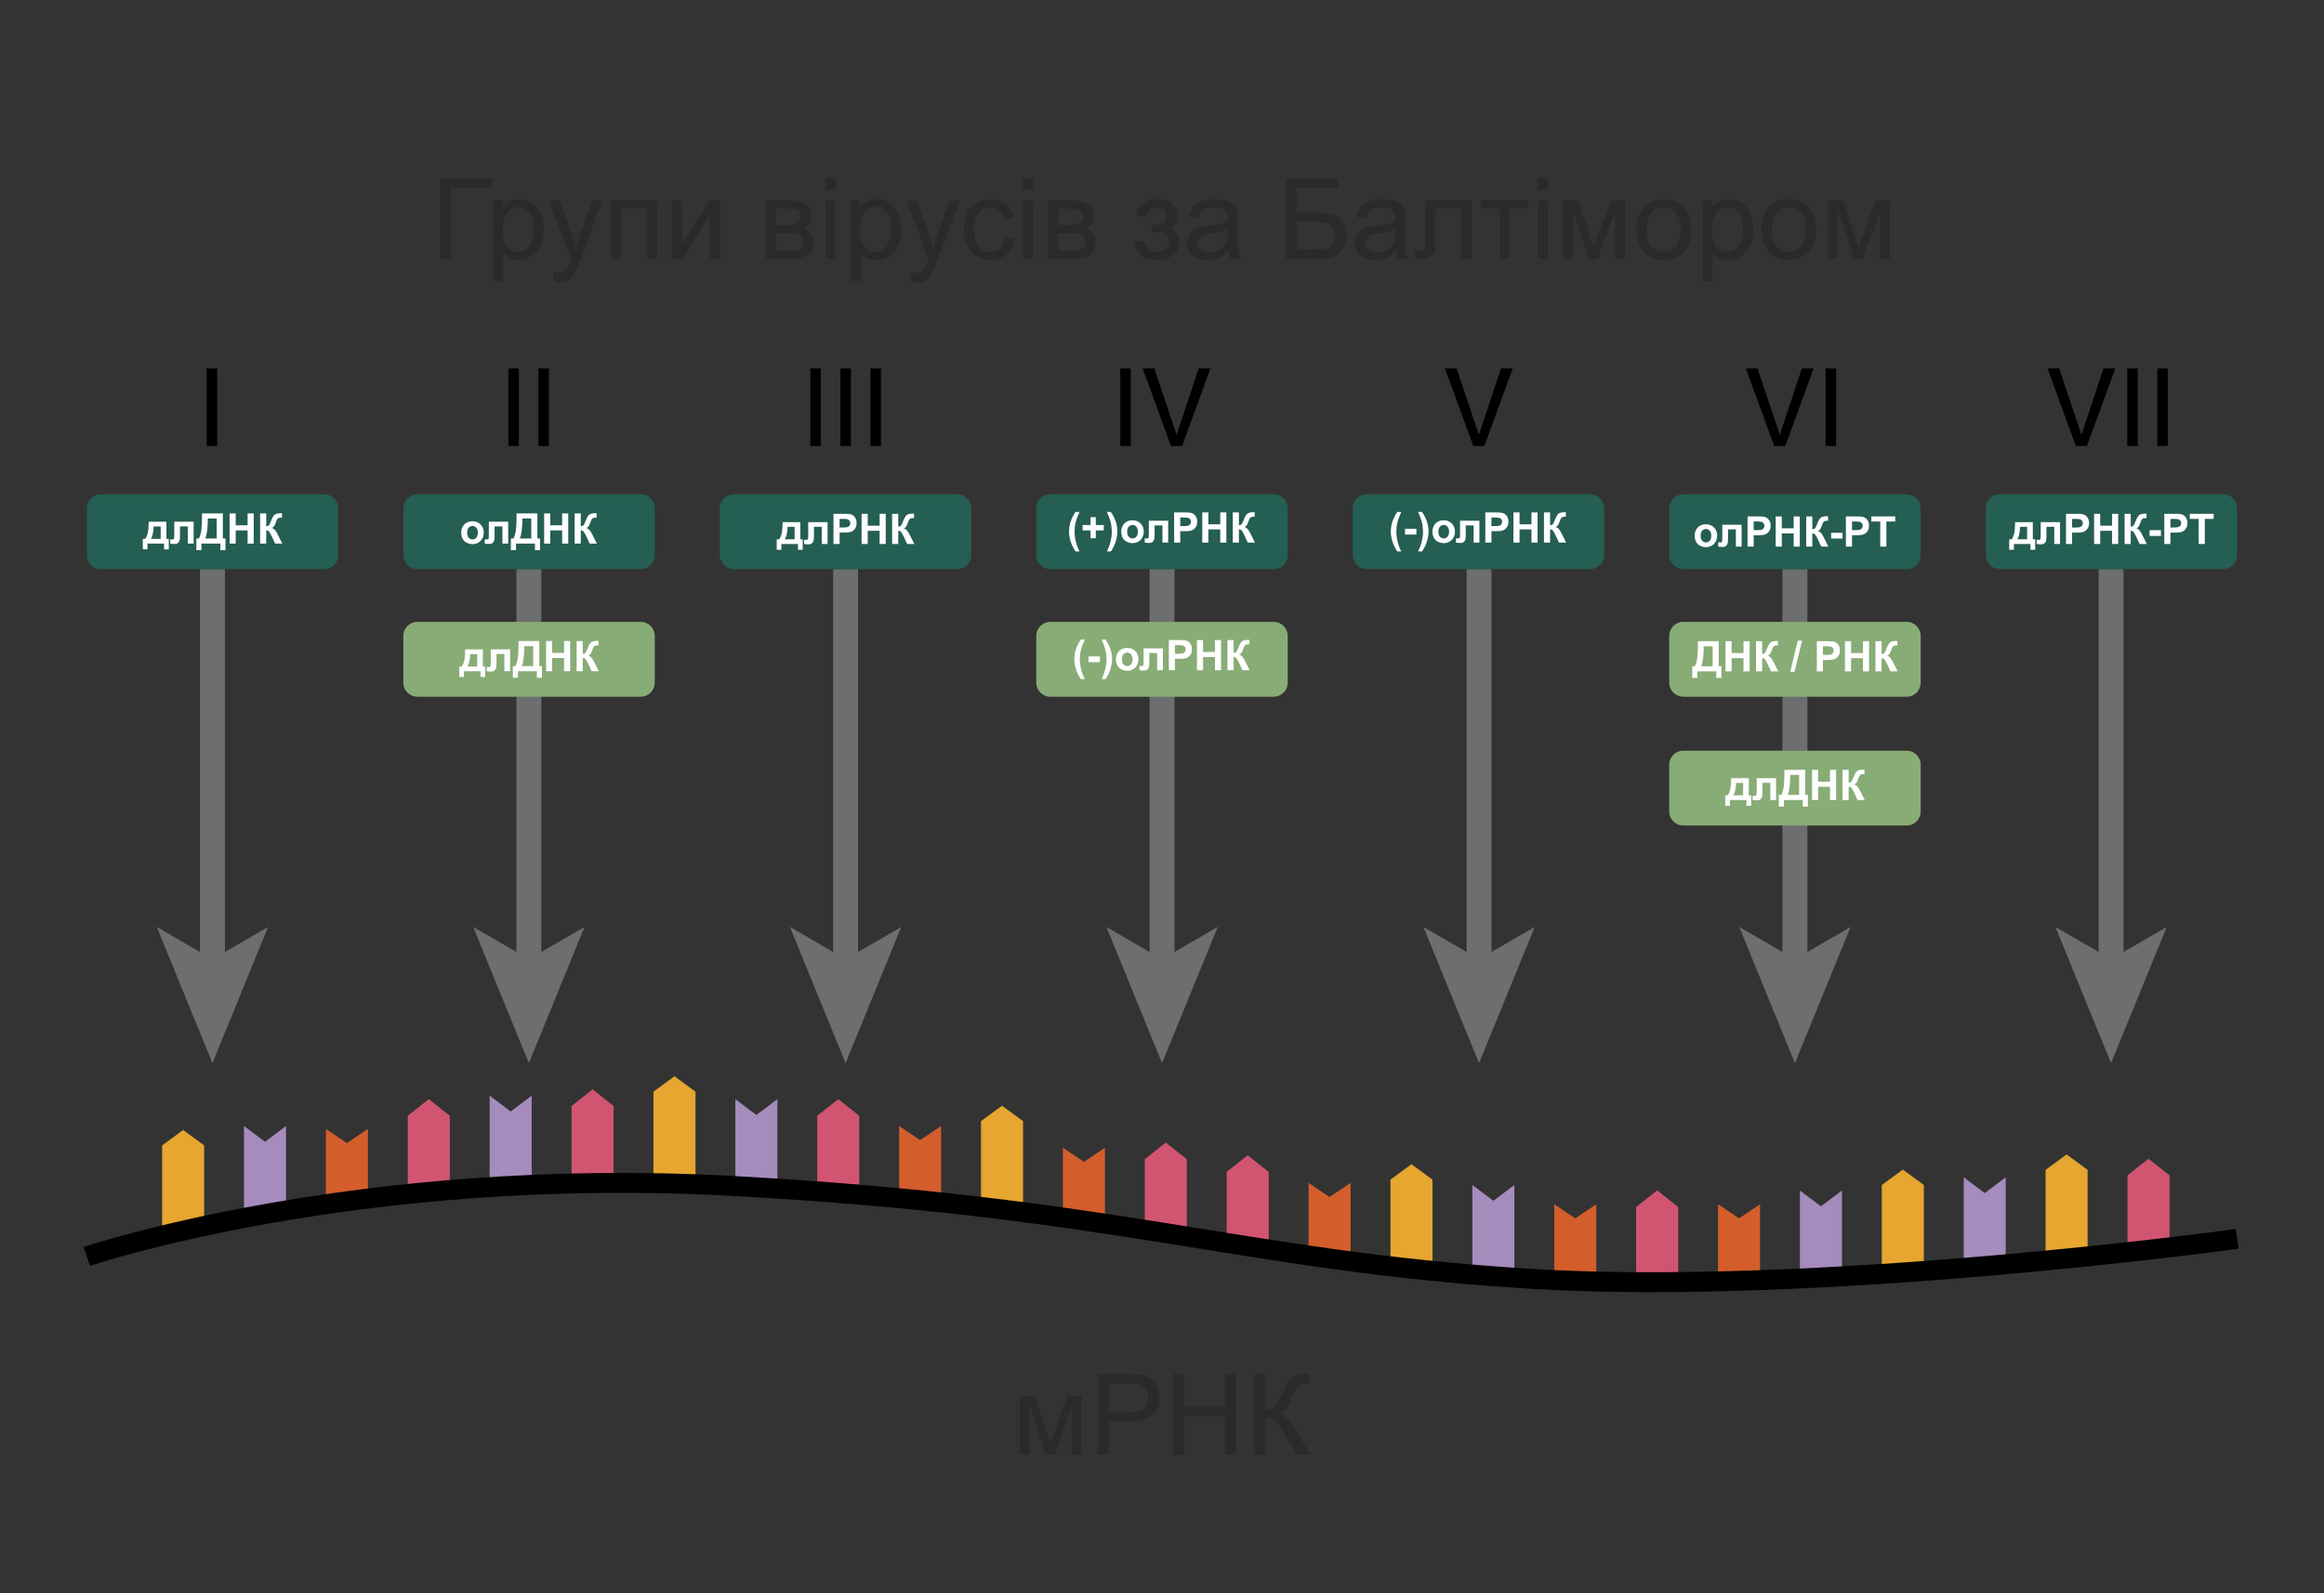 <?xml version="1.0" encoding="UTF-8"?>
<!DOCTYPE svg PUBLIC "-//W3C//DTD SVG 1.1//EN" "http://www.w3.org/Graphics/SVG/1.1/DTD/svg11.dtd">
<!-- Creator: CorelDRAW 2018 (64-Bit) -->
<svg xmlns="http://www.w3.org/2000/svg" xml:space="preserve" width="175mm" height="120mm" version="1.1" style="shape-rendering:geometricPrecision; text-rendering:geometricPrecision; image-rendering:optimizeQuality; fill-rule:evenodd; clip-rule:evenodd"
viewBox="0 0 17500 12000"
 xmlns:xlink="http://www.w3.org/1999/xlink"
 enable-background="new 0 0 626.313 387.118">
 <rect x="0" y="0" width="17500" height="12000" fill="#333333" stroke="none"/>
 <defs>
  <style type="text/css">
   <![CDATA[
    .str0 {stroke:#6D6E70;stroke-width:187.5;stroke-miterlimit:22.926}
    .str1 {stroke:black;stroke-width:150;stroke-miterlimit:22.926}
    .fil1 {fill:none}
    .fil0 {fill:black}
    .fil3 {fill:#255E52}
    .fil2 {fill:#6D6E70}
    .fil4 {fill:#88AC76}
    .fil6 {fill:#A68BBD}
    .fil8 {fill:#D15571}
    .fil7 {fill:#D35E2C}
    .fil5 {fill:#E6A630}
    .fil10 {fill:#FEFEFE;fill-rule:nonzero}
    .fil9 {fill:#2B2A29;fill-rule:nonzero}
   ]]>
  </style>
 </defs>
 <g id="Слой_x0020_1">
  <g id="_3034217475584">
   <g>
    <polygon class="fil0" points="1635.31,3359.01 1556.42,3359.01 1556.42,2774.86 1635.31,2774.86 "/>
   </g>
   <g>
    <polygon class="fil0" points="3906.95,3359.01 3828.05,3359.01 3828.05,2774.86 3906.95,2774.86 "/>
    <polygon class="fil0" points="4133.11,3359.01 4054.21,3359.01 4054.21,2774.86 4133.11,2774.86 "/>
   </g>
   <g>
    <polygon class="fil0" points="6180.99,3359.01 6102.09,3359.01 6102.09,2774.86 6180.99,2774.86 "/>
    <polygon class="fil0" points="6407.15,3359.01 6328.26,3359.01 6328.26,2774.86 6407.15,2774.86 "/>
    <polygon class="fil0" points="6633.35,3359.01 6554.45,3359.01 6554.45,2774.86 6633.35,2774.86 "/>
   </g>
   <g>
    <polygon class="fil0" points="8514.96,3359.01 8436.06,3359.01 8436.06,2774.86 8514.96,2774.86 "/>
    <polygon class="fil0" points="9025.89,2774.86 9114.58,2774.86 8901.41,3359.03 8817.61,3359.03 8604.44,2774.86 8692.31,2774.86 8859.1,3272.78 8860.74,3272.78 "/>
   </g>
   <g>
    <polygon class="fil0" points="11302.21,2774.86 11390.9,2774.86 11177.75,3359.03 11093.93,3359.03 10880.78,2774.86 10968.62,2774.86 11135.41,3272.78 11137.06,3272.78 "/>
   </g>
   <g>
    <polygon class="fil0" points="13568,2774.86 13656.68,2774.86 13443.51,3359.03 13359.72,3359.03 13146.55,2774.86 13234.41,2774.86 13401.2,3272.78 13402.84,3272.78 "/>
    <polygon class="fil0" points="13825.89,3359.01 13746.99,3359.01 13746.99,2774.86 13825.89,2774.86 "/>
   </g>
   <g>
    <polygon class="fil0" points="15839.66,2774.86 15928.34,2774.86 15715.17,3359.03 15631.38,3359.03 15418.21,2774.86 15506.07,2774.86 15672.86,3272.78 15674.5,3272.78 "/>
    <polygon class="fil0" points="16097.55,3359.01 16018.65,3359.01 16018.65,2774.86 16097.55,2774.86 "/>
    <polygon class="fil0" points="16323.74,3359.01 16244.84,3359.01 16244.84,2774.86 16323.74,2774.86 "/>
   </g>
   <g>
    <g>
     <line class="fil1 str0" x1="1599.75" y1="4286.32" x2="1599.75" y2= "7279.21" />
     <g>
      <polygon class="fil2" points="1599.75,8007.34 1180.5,6981.31 1599.75,7224.78 2018.91,6981.31 "/>
     </g>
    </g>
   </g>
   <g>
    <g>
     <line class="fil1 str0" x1="3982.57" y1="4286.32" x2="3982.57" y2= "7279.21" />
     <g>
      <polygon class="fil2" points="3982.57,8007.34 3563.33,6981.31 3982.57,7224.78 4401.72,6981.31 "/>
     </g>
    </g>
   </g>
   <g>
    <g>
     <line class="fil1 str0" x1="6367.55" y1="4286.32" x2="6367.55" y2= "7279.21" />
     <g>
      <polygon class="fil2" points="6367.55,8007.34 5948.31,6981.31 6367.55,7224.78 6786.7,6981.31 "/>
     </g>
    </g>
   </g>
   <g>
    <g>
     <line class="fil1 str0" x1="8750.41" y1="4286.32" x2="8750.41" y2= "7279.21" />
     <g>
      <polygon class="fil2" points="8750.41,8007.34 8331.15,6981.31 8750.41,7224.78 9169.56,6981.31 "/>
     </g>
    </g>
   </g>
   <g>
    <g>
     <line class="fil1 str0" x1="11137.56" y1="4286.32" x2="11137.56" y2= "7279.21" />
     <g>
      <polygon class="fil2" points="11137.56,8007.34 10718.3,6981.31 11137.56,7224.78 11556.69,6981.31 "/>
     </g>
    </g>
   </g>
   <g>
    <g>
     <line class="fil1 str0" x1="13516.03" y1="4286.32" x2="13516.03" y2= "7279.21" />
     <g>
      <polygon class="fil2" points="13516.03,8007.34 13096.77,6981.31 13516.03,7224.78 13935.19,6981.31 "/>
     </g>
    </g>
   </g>
   <g>
    <g>
     <line class="fil1 str0" x1="15896.7" y1="4286.32" x2="15896.7" y2= "7279.21" />
     <g>
      <polygon class="fil2" points="15896.7,8007.34 15477.44,6981.31 15896.7,7224.78 16315.83,6981.31 "/>
     </g>
    </g>
   </g>
   <path class="fil3" d="M2547.33 4180.49c0,58.45 -47.39,105.83 -105.83,105.83l-1681.93 0c-58.45,0 -105.83,-47.39 -105.83,-105.83l0 -352.03c0,-58.45 47.39,-105.83 105.83,-105.83l1681.9 0c58.45,0 105.83,47.39 105.83,105.83l0.01 352.03 0.02 0z"/>
   <path class="fil3" d="M4930.49 4180.49c0,58.45 -47.39,105.83 -105.83,105.83l-1681.93 0c-58.45,0 -105.83,-47.39 -105.83,-105.83l0 -352.03c0,-58.45 47.39,-105.83 105.83,-105.83l1681.93 0c58.45,0 105.83,47.39 105.83,105.83l0 352.03z"/>
   <path class="fil4" d="M4930.49 5141.67c0,58.45 -47.39,105.83 -105.83,105.83l-1681.93 0c-58.45,0 -105.83,-47.39 -105.83,-105.83l0 -352.03c0,-58.45 47.39,-105.83 105.83,-105.83l1681.93 -0.01c58.45,0 105.83,47.39 105.83,105.83l0 352.04z"/>
   <path class="fil3" d="M7313.64 4180.49c0,58.45 -47.39,105.83 -105.83,105.83l-1681.93 0c-58.45,0 -105.83,-47.39 -105.83,-105.83l0 -352.03c0,-58.45 47.39,-105.83 105.83,-105.83l1681.9 0c58.45,0 105.83,47.39 105.83,105.83l0.01 352.03 0.02 0z"/>
   <path class="fil3" d="M9696.77 4180.49c0,58.45 -47.39,105.83 -105.83,105.83l-1681.9 0c-58.45,0 -105.83,-47.39 -105.83,-105.83l0 -352.03c0,-58.45 47.39,-105.83 105.83,-105.83l1681.9 0c58.45,0 105.83,47.39 105.83,105.83l0 352.03z"/>
   <path class="fil4" d="M9696.77 5141.67c0,58.45 -47.39,105.83 -105.83,105.83l-1681.9 0c-58.45,0 -105.83,-47.39 -105.83,-105.83l0 -352.03c0,-58.45 47.39,-105.83 105.83,-105.83l1681.9 -0.01c58.45,0 105.83,47.39 105.83,105.83l0 352.04z"/>
   <path class="fil3" d="M12079.95 4180.49c0,58.45 -47.39,105.83 -105.83,105.83l-1681.9 0c-58.45,0 -105.83,-47.39 -105.83,-105.83l0 -352.03c0,-58.45 47.39,-105.83 105.83,-105.83l1681.9 0c58.45,0 105.83,47.39 105.83,105.83l0 352.03z"/>
   <path class="fil3" d="M14463.08 4180.49c0,58.45 -47.39,105.83 -105.83,105.83l-1681.9 0c-58.45,0 -105.83,-47.39 -105.83,-105.83l0 -352.03c0,-58.45 47.39,-105.83 105.83,-105.83l1681.9 0c58.45,0 105.83,47.39 105.83,105.83l0 352.03z"/>
   <path class="fil4" d="M14463.08 5141.67c0,58.45 -47.39,105.83 -105.83,105.83l-1681.9 0c-58.45,0 -105.83,-47.39 -105.83,-105.83l0 -352.03c0,-58.45 47.39,-105.83 105.83,-105.83l1681.9 -0.01c58.45,0 105.83,47.39 105.83,105.83l0 352.04z"/>
   <path class="fil4" d="M14463.08 6111.79c0,58.45 -47.39,105.83 -105.83,105.83l-1681.9 0c-58.45,0 -105.83,-47.39 -105.83,-105.83l0 -352.03c0,-58.45 47.39,-105.83 105.83,-105.83l1681.9 -0.01c58.45,0 105.83,47.39 105.83,105.83l0 352.04z"/>
   <path class="fil3" d="M16846.24 4180.49c0,58.45 -47.39,105.83 -105.83,105.83l-1681.91 0c-58.45,0 -105.83,-47.39 -105.83,-105.83l0 -352.03c0,-58.45 47.39,-105.83 105.83,-105.83l1681.9 0c58.45,0 105.83,47.39 105.83,105.83l0.01 352.03z"/>
   <polygon class="fil5" points="1537.15,9259.69 1220.71,9259.69 1220.71,8626.81 1378.93,8510.9 1537.15,8626.81 "/>
   <polygon class="fil6" points="2153.82,9113.4 1837.38,9113.4 1837.38,8480.52 1995.6,8599.61 2153.82,8480.52 "/>
   <polygon class="fil7" points="2770.46,9032.47 2454.01,9032.47 2454.01,8502.98 2612.24,8609.51 2770.46,8502.98 "/>
   <polygon class="fil8" points="3387.09,8933.2 3070.65,8933.2 3070.65,8403.71 3228.87,8278.41 3387.09,8403.71 "/>
   <polygon class="fil5" points="5237.03,8854.91 4920.59,8854.91 4920.59,8222.05 5078.81,8106.14 5237.03,8222.05 "/>
   <polygon class="fil6" points="4003.76,8885.28 3687.32,8885.28 3687.32,8252.4 3845.54,8371.46 4003.76,8252.4 "/>
   <polygon class="fil7" points="7086.97,9010.01 6770.53,9010.01 6770.53,8480.52 6928.75,8587.04 7086.97,8480.52 "/>
   <polygon class="fil7" points="13253.38,9599.5 12936.97,9599.5 12936.97,9069.99 13095.19,9176.51 13253.38,9069.99 "/>
   <polygon class="fil8" points="6470.34,8933.2 6153.9,8933.2 6153.9,8403.71 6312.12,8278.41 6470.34,8403.71 "/>
   <polygon class="fil5" points="7703.61,9076.73 7387.17,9076.73 7387.17,8443.85 7545.39,8327.94 7703.61,8443.85 "/>
   <polygon class="fil6" points="5853.67,8911.29 5537.23,8911.29 5537.23,8278.41 5695.45,8397.47 5853.67,8278.41 "/>
   <polygon class="fil7" points="10170.19,9438.55 9853.72,9438.55 9853.72,8909.04 10011.97,9015.56 10170.19,8909.04 "/>
   <polygon class="fil8" points="8936.92,9260.62 8620.47,9260.62 8620.47,8731.11 8778.69,8605.8 8936.92,8731.11 "/>
   <polygon class="fil8" points="9553.53,9356.16 9237.08,9356.16 9237.08,8826.7 9395.33,8701.37 9553.53,8826.7 "/>
   <polygon class="fil5" points="10786.86,9517.24 10470.41,9517.24 10470.41,8884.36 10628.63,8768.44 10786.86,8884.36 "/>
   <polygon class="fil6" points="13870.07,9599.47 13553.6,9599.47 13553.6,8966.59 13711.82,9085.68 13870.07,8966.59 "/>
   <polygon class="fil6" points="11403.49,9557.72 11087.03,9557.72 11087.03,8924.84 11245.27,9043.93 11403.49,8924.84 "/>
   <polygon class="fil7" points="12020.13,9599.47 11703.66,9599.47 11703.66,9069.96 11861.88,9176.51 12020.13,9069.96 "/>
   <polygon class="fil8" points="12636.77,9620.4 12320.33,9620.4 12320.33,9090.89 12478.55,8965.58 12636.77,9090.89 "/>
   <polygon class="fil5" points="15719.99,9443.84 15403.54,9443.84 15403.54,8810.96 15561.76,8695.05 15719.99,8810.96 "/>
   <polygon class="fil5" points="14486.71,9557.75 14170.27,9557.75 14170.27,8924.86 14328.49,8808.95 14486.71,8924.86 "/>
   <polygon class="fil6" points="15103.35,9499.78 14786.88,9499.78 14786.88,8866.89 14945.13,8985.98 15103.35,8866.89 "/>
   <polygon class="fil7" points="8320.28,9173.78 8003.81,9173.78 8003.81,8644.27 8162.03,8750.82 8320.28,8644.27 "/>
   <polygon class="fil8" points="16336.65,9382.04 16020.21,9382.04 16020.21,8852.55 16178.43,8727.22 16336.65,8852.55 "/>
   <polygon class="fil8" points="4620.4,8859.62 4303.96,8859.62 4303.96,8330.13 4462.18,8204.83 4620.4,8330.13 "/>
   <path id="mRNA" class="fil1 str1" d="M653.74 9463.03c0,0 2024.06,-683.92 4842.67,-531.97 2933.44,158.12 3832.2,561.71 6004.19,699.03 2182.94,138.01 5345.64,-299.35 5345.64,-299.35"/>
   <polygon class="fil9" points="3315.87,1342.81 3707.88,1342.81 3707.88,1413.93 3396.3,1413.93 3396.3,1949.03 3315.87,1949.03 "/>
   <path id="1" class="fil9" d="M3715.78 2117.52l0 -607.91 67.73 0 0 57.71c15.95,-22.29 34.01,-39.08 54.19,-50.23 20.04,-11.15 44.45,-16.8 73.1,-16.8 37.53,0 70.55,9.6 99.2,28.93 28.64,19.19 50.23,46.43 64.91,81.42 14.53,35.14 21.87,73.52 21.87,115.43 0,44.74 -8.04,85.09 -24.13,121.08 -16.09,35.84 -39.51,63.36 -70.27,82.55 -30.62,19.05 -62.94,28.64 -96.8,28.64 -24.84,0 -47.14,-5.22 -66.75,-15.66 -19.76,-10.44 -35.84,-23.57 -48.54,-39.51l0 214.35 -74.51 0zm67.73 -385.52c0,56.3 11.43,97.93 34.15,124.88 22.86,26.96 50.52,40.5 82.98,40.5 33.02,0 61.24,-13.97 84.66,-41.91 23.57,-27.94 35.28,-71.12 35.28,-129.68 0,-55.88 -11.43,-97.65 -34.43,-125.45 -23,-27.8 -50.38,-41.62 -82.27,-41.62 -31.61,0 -59.55,14.81 -83.82,44.3 -24.41,29.64 -36.55,72.54 -36.55,128.98z"/>
   <path id="2" class="fil9" d="M4173.83 2117.94l-8.46 -68.86c16.37,4.37 30.48,6.63 42.61,6.63 16.65,0 29.92,-2.82 39.8,-8.33 10.01,-5.5 18.2,-13.26 24.55,-23.14 4.66,-7.48 12.28,-25.96 22.72,-55.6 1.41,-4.09 3.53,-10.16 6.63,-18.2l-166.79 -440.83 79.58 0 91.73 253.72c11.99,32.03 22.57,65.9 32.03,101.46 8.61,-33.45 18.77,-66.47 30.62,-98.92l93.7 -256.26 74.36 0 -166.08 447.04c-17.93,48.12 -31.9,81.14 -41.91,99.34 -13.27,24.41 -28.51,42.34 -45.58,53.77 -17.22,11.43 -37.68,17.07 -61.39,17.07 -14.39,0 -30.48,-2.96 -48.12,-8.89z"/>
   <polygon id="3" class="fil9" points="4600.56,1509.61 4947.69,1509.61 4947.69,1949.03 4873.19,1949.03 4873.19,1571.42 4675.07,1571.42 4675.07,1949.03 4600.56,1949.03 "/>
   <polygon id="4" class="fil9" points="5059.03,1509.61 5133.54,1509.61 5133.54,1844.75 5340.55,1509.61 5420.56,1509.61 5420.56,1949.03 5346.05,1949.03 5346.05,1616.01 5139.32,1949.03 5059.03,1949.03 "/>
   <path id="5" class="fil9" d="M5767.27 1509.61l171.45 0c42.05,0 73.38,3.53 93.98,10.58 20.46,7.06 38.1,19.9 52.78,38.67 14.81,18.91 22.15,41.34 22.15,67.59 0,21.02 -4.37,39.37 -12.98,54.89 -8.75,15.66 -21.73,28.79 -39.23,39.23 20.6,6.91 37.68,19.76 51.36,38.66 13.55,18.77 20.32,41.21 20.32,67.03 -2.68,41.63 -17.63,72.53 -44.59,92.57 -26.95,20.18 -66.18,30.2 -117.54,30.2l-197.7 0 0 -439.42zm74.51 185.42l79.02 0c31.47,0 53.2,-1.69 64.91,-4.94 11.85,-3.39 22.44,-10.02 31.75,-20.18 9.31,-10.02 13.97,-22.15 13.97,-36.26 0,-23.29 -8.18,-39.37 -24.41,-48.55 -16.37,-9.17 -44.31,-13.68 -83.82,-13.68l-81.42 0 0 123.61zm0 193.04l97.79 0c42.05,0 70.98,-4.94 86.64,-14.68 15.66,-9.87 23.85,-26.67 24.69,-50.8 0,-13.97 -4.51,-27.09 -13.54,-39.08 -9.17,-12 -21.03,-19.62 -35.56,-22.72 -14.54,-3.25 -37.96,-4.8 -70.13,-4.8l-89.89 0 0 132.08z"/>
   <path id="6" class="fil9" d="M6217.13 1427.48l0 -84.67 74.51 0 0 84.67 -74.51 0zm0 521.55l0 -439.42 74.51 0 0 439.42 -74.51 0z"/>
   <path id="7" class="fil9" d="M6405.23 2117.52l0 -607.91 67.73 0 0 57.71c15.95,-22.29 34.01,-39.08 54.19,-50.23 20.04,-11.15 44.45,-16.8 73.1,-16.8 37.53,0 70.55,9.6 99.2,28.93 28.64,19.19 50.23,46.43 64.91,81.42 14.53,35.14 21.87,73.52 21.87,115.43 0,44.74 -8.04,85.09 -24.13,121.08 -16.09,35.84 -39.51,63.36 -70.27,82.55 -30.62,19.05 -62.94,28.64 -96.8,28.64 -24.84,0 -47.14,-5.22 -66.75,-15.66 -19.76,-10.44 -35.84,-23.57 -48.54,-39.51l0 214.35 -74.51 0zm67.73 -385.52c0,56.3 11.43,97.93 34.15,124.88 22.86,26.96 50.52,40.5 82.98,40.5 33.02,0 61.24,-13.97 84.66,-41.91 23.57,-27.94 35.28,-71.12 35.28,-129.68 0,-55.88 -11.43,-97.65 -34.43,-125.45 -23,-27.8 -50.38,-41.62 -82.27,-41.62 -31.61,0 -59.55,14.81 -83.82,44.3 -24.41,29.64 -36.55,72.54 -36.55,128.98z"/>
   <path id="8" class="fil9" d="M6863.28 2117.94l-8.46 -68.86c16.37,4.37 30.48,6.63 42.61,6.63 16.65,0 29.92,-2.82 39.8,-8.33 10.01,-5.5 18.2,-13.26 24.55,-23.14 4.66,-7.48 12.28,-25.96 22.72,-55.6 1.41,-4.09 3.53,-10.16 6.63,-18.2l-166.79 -440.83 79.58 0 91.73 253.72c11.99,32.03 22.57,65.9 32.03,101.46 8.61,-33.45 18.77,-66.47 30.62,-98.92l93.7 -256.26 74.36 0 -166.08 447.04c-17.93,48.12 -31.9,81.14 -41.91,99.34 -13.27,24.41 -28.51,42.34 -45.58,53.77 -17.22,11.43 -37.68,17.07 -61.39,17.07 -14.39,0 -30.48,-2.96 -48.12,-8.89z"/>
   <path id="9" class="fil9" d="M7567.58 1788.16l72.81 10.16c-8.04,50.1 -28.36,89.19 -61.24,117.55 -32.88,28.36 -73.38,42.47 -121.21,42.47 -59.97,0 -108.24,-19.61 -144.64,-58.84 -36.55,-39.23 -54.75,-95.39 -54.75,-168.49 0,-47.41 7.9,-88.76 23.56,-124.32 15.67,-35.42 39.51,-62.09 71.69,-79.72 32.03,-17.79 66.88,-26.68 104.7,-26.68 47.56,0 86.64,12 116.84,36.13 30.34,24.13 49.81,58.42 58.28,102.73l-71.97 11.01c-6.91,-29.5 -19.05,-51.65 -36.68,-66.61 -17.5,-14.82 -38.67,-22.29 -63.5,-22.29 -37.54,0 -68.02,13.4 -91.59,40.21 -23.42,26.95 -35.13,69.29 -35.13,127.43 0,58.98 11.29,101.74 33.86,128.41 22.72,26.67 52.22,40.07 88.48,40.07 29.35,0 53.76,-8.89 73.24,-26.81 19.61,-17.78 32.03,-45.29 37.25,-82.41z"/>
   <path id="10" class="fil9" d="M7703.9 1427.48l0 -84.67 74.51 0 0 84.67 -74.51 0zm0 521.55l0 -439.42 74.51 0 0 439.42 -74.51 0z"/>
   <path id="11" class="fil9" d="M7892 1509.61l171.45 0c42.05,0 73.38,3.53 93.98,10.58 20.46,7.06 38.1,19.9 52.78,38.67 14.81,18.91 22.15,41.34 22.15,67.59 0,21.02 -4.37,39.37 -12.98,54.89 -8.75,15.66 -21.73,28.79 -39.23,39.23 20.6,6.91 37.68,19.76 51.36,38.66 13.55,18.77 20.32,41.21 20.32,67.03 -2.68,41.63 -17.63,72.53 -44.59,92.57 -26.95,20.18 -66.18,30.2 -117.54,30.2l-197.7 0 0 -439.42zm74.51 185.42l79.02 0c31.47,0 53.2,-1.69 64.91,-4.94 11.85,-3.39 22.44,-10.02 31.75,-20.18 9.31,-10.02 13.97,-22.15 13.97,-36.26 0,-23.29 -8.18,-39.37 -24.41,-48.55 -16.37,-9.17 -44.31,-13.68 -83.82,-13.68l-81.42 0 0 123.61zm0 193.04l97.79 0c42.05,0 70.98,-4.94 86.64,-14.68 15.66,-9.87 23.85,-26.67 24.69,-50.8 0,-13.97 -4.51,-27.09 -13.54,-39.08 -9.17,-12 -21.03,-19.62 -35.56,-22.72 -14.54,-3.25 -37.96,-4.8 -70.13,-4.8l-89.89 0 0 132.08z"/>
   <path id="12" class="fil9" d="M8674.46 1750.06l0 -58.42c31.32,-0.28 52.77,-1.55 64.06,-3.67 11.43,-2.25 22.3,-8.75 32.46,-19.75 10.16,-11.01 15.24,-24.7 15.24,-41.21 0,-19.89 -6.63,-35.98 -20.04,-47.83 -13.41,-12 -30.62,-17.92 -51.93,-17.92 -41.91,0 -71.26,24.55 -88.05,73.66l-71.12 -11.86c22.01,-81.84 75.35,-122.77 159.74,-122.77 46.84,0 83.53,12.7 110.2,38.25 26.67,25.54 39.94,56.02 39.94,91.44 0,35.7 -17.36,64.2 -51.93,85.23 22.15,11.85 38.66,26.95 49.81,45.29 11.01,18.35 16.51,40.08 16.51,65.2 0,39.37 -14.39,71.26 -43.04,95.81 -28.78,24.56 -68.86,36.83 -120.51,36.83 -100.19,0 -158.32,-44.31 -174.27,-132.92l70.27 -15.24c6.35,27.94 19.19,49.67 38.67,65.05 19.47,15.38 41.63,23 66.74,23 25.12,0 46.01,-7.06 62.66,-21.31 16.65,-14.11 24.97,-32.17 24.97,-54.18 0,-17.08 -5.22,-31.9 -15.66,-44.6 -10.44,-12.7 -21.59,-20.6 -33.44,-23.7 -11.86,-3.25 -33.3,-4.8 -64.35,-4.8 -2.54,0 -8.18,0.14 -16.93,0.42z"/>
   <path id="13" class="fil9" d="M9252.31 1894c-27.66,23.56 -54.33,40.07 -79.87,49.81 -25.54,9.74 -52.91,14.53 -82.27,14.53 -48.26,0 -85.37,-11.71 -111.33,-35.27 -25.97,-23.43 -38.95,-53.49 -38.95,-90.03 0,-21.45 4.94,-41.07 14.68,-58.85 9.87,-17.78 22.71,-31.89 38.52,-42.61 15.94,-10.73 33.72,-18.91 53.62,-24.42 14.68,-3.81 36.83,-7.47 66.32,-11.14 60.12,-7.06 104.57,-15.67 132.93,-25.54 0.28,-10.16 0.42,-16.66 0.42,-19.34 0,-30.19 -7.05,-51.5 -21.16,-63.92 -19.05,-16.79 -47.42,-25.12 -84.95,-25.12 -35.14,0 -61.1,6.21 -77.75,18.49 -16.8,12.27 -29.07,34.01 -37.12,65.33l-72.81 -10.16c6.63,-31.18 17.5,-56.44 32.74,-75.63 15.24,-19.19 37.25,-33.87 66.04,-44.31 28.64,-10.3 62.09,-15.53 99.91,-15.53 37.53,0 68.15,4.38 91.72,13.27 23.42,8.89 40.78,19.9 51.79,33.3 11,13.41 18.76,30.34 23.28,50.8 2.4,12.7 3.67,35.56 3.67,68.44l0 98.78c0,69 1.55,112.61 4.65,131.09 2.97,18.49 9.18,36.13 18.21,53.06l-77.9 0c-7.47,-15.66 -12.27,-34.01 -14.39,-55.03zm-5.93 -165.1c-27.09,11 -67.73,20.32 -121.92,27.94 -30.76,4.37 -52.49,9.31 -65.19,14.81 -12.7,5.51 -22.44,13.55 -29.35,23.99 -6.92,10.58 -10.44,22.3 -10.44,35.28 0,19.61 7.48,36.12 22.57,49.25 15.1,13.12 37.12,19.75 66.05,19.75 28.64,0 54.18,-6.21 76.62,-18.76 22.29,-12.42 38.8,-29.5 49.25,-51.09 8.04,-16.79 11.99,-41.48 11.99,-74.08l0.42 -27.09z"/>
   <path id="14" class="fil9" d="M9684.11 1342.81l393.7 0 0 71.12 -313.27 0 0 187.12 144.78 0c53.49,0 95.96,5.08 127.57,15.38 31.61,10.16 56.87,29.35 75.92,57.71 19.05,28.23 28.5,61.11 28.5,98.64 0,30.62 -6.77,59.27 -20.46,85.8 -13.69,26.67 -34.01,48.4 -61.1,65.19 -26.95,16.79 -73.1,25.26 -138.15,25.26l-237.49 0 0 -606.22zm80.43 537.64l160.45 0c43.32,0 75.77,-8.75 97.51,-26.39 21.59,-17.64 32.45,-44.02 32.45,-79.16 0,-25.12 -6.21,-46 -18.63,-62.8 -12.41,-16.79 -29.63,-27.94 -51.64,-33.44 -22.16,-5.5 -59.83,-8.18 -113.03,-8.18l-107.11 0 0 209.97z"/>
   <path id="15" class="fil9" d="M10514.13 1894c-27.66,23.56 -54.33,40.07 -79.87,49.81 -25.54,9.74 -52.91,14.53 -82.27,14.53 -48.26,0 -85.37,-11.71 -111.33,-35.27 -25.97,-23.43 -38.95,-53.49 -38.95,-90.03 0,-21.45 4.94,-41.07 14.68,-58.85 9.87,-17.78 22.71,-31.89 38.52,-42.61 15.94,-10.73 33.72,-18.91 53.62,-24.42 14.68,-3.81 36.83,-7.47 66.32,-11.14 60.12,-7.06 104.57,-15.67 132.93,-25.54 0.28,-10.16 0.42,-16.66 0.42,-19.34 0,-30.19 -7.05,-51.5 -21.16,-63.92 -19.05,-16.79 -47.42,-25.12 -84.95,-25.12 -35.14,0 -61.1,6.21 -77.75,18.49 -16.8,12.27 -29.07,34.01 -37.12,65.33l-72.81 -10.16c6.63,-31.18 17.5,-56.44 32.74,-75.63 15.24,-19.19 37.25,-33.87 66.04,-44.31 28.64,-10.3 62.09,-15.53 99.91,-15.53 37.53,0 68.15,4.38 91.72,13.27 23.42,8.89 40.78,19.9 51.79,33.3 11,13.41 18.76,30.34 23.28,50.8 2.4,12.7 3.67,35.56 3.67,68.44l0 98.78c0,69 1.55,112.61 4.65,131.09 2.97,18.49 9.18,36.13 18.21,53.06l-77.9 0c-7.47,-15.66 -12.27,-34.01 -14.39,-55.03zm-5.93 -165.1c-27.09,11 -67.73,20.32 -121.92,27.94 -30.76,4.37 -52.49,9.31 -65.19,14.81 -12.7,5.51 -22.44,13.55 -29.35,23.99 -6.92,10.58 -10.44,22.3 -10.44,35.28 0,19.61 7.48,36.12 22.57,49.25 15.1,13.12 37.12,19.75 66.05,19.75 28.64,0 54.18,-6.21 76.62,-18.76 22.29,-12.42 38.8,-29.5 49.25,-51.09 8.04,-16.79 11.99,-41.48 11.99,-74.08l0.42 -27.09z"/>
   <path id="16" class="fil9" d="M10734.41 1509.61l346.29 0 0 439 -74.51 0 0 -377.19 -197.28 0 0 218.58c0,50.94 -1.69,84.52 -4.93,100.89 -3.39,16.23 -12.42,30.34 -27.24,42.48 -14.96,12.13 -36.41,18.2 -64.49,18.2 -17.35,0 -37.39,-1.13 -59.97,-3.25l0 -61.94 32.6 0c15.38,0 26.38,-1.56 33.02,-4.8 6.63,-3.11 11,-8.19 13.26,-15.1 2.12,-6.91 3.25,-29.35 3.25,-67.31l0 -289.56z"/>
   <polygon id="17" class="fil9" points="11153.08,1509.61 11508.68,1509.61 11508.68,1571.42 11368.14,1571.42 11368.14,1949.03 11293.63,1949.03 11293.63,1571.42 11153.08,1571.42 "/>
   <path id="18" class="fil9" d="M11579.8 1427.48l0 -84.67 74.51 0 0 84.67 -74.51 0zm0 521.55l0 -439.42 74.51 0 0 439.42 -74.51 0z"/>
   <polygon id="19" class="fil9" points="11770.44,1509.61 11885.02,1509.61 12001.16,1861.26 12129.71,1509.61 12236.11,1509.61 12236.11,1949.03 12161.6,1949.03 12161.6,1595.26 12032.2,1949.03 11965.6,1949.03 11843.25,1578.33 11843.25,1949.03 11770.44,1949.03 "/>
   <path id="20" class="fil9" d="M12322.05 1729.32c0,-81.14 22.58,-141.25 67.87,-180.34 37.68,-32.46 83.83,-48.69 138.15,-48.69 60.26,0 109.65,19.76 148.03,59.27 38.24,39.37 57.43,93.98 57.43,163.55 0,56.44 -8.46,100.75 -25.4,133.07 -16.93,32.31 -41.63,57.43 -74.08,75.35 -32.32,17.92 -67.74,26.81 -105.98,26.81 -61.52,0 -111.19,-19.61 -149.15,-58.98 -37.96,-39.37 -56.87,-96.1 -56.87,-170.04zm76.2 0.14c0,56.16 12.28,98.21 36.83,126.01 24.7,27.94 55.6,41.91 92.99,41.91 36.97,0 67.74,-13.97 92.43,-42.05 24.55,-28.08 36.83,-70.84 36.83,-128.27 0,-54.19 -12.42,-95.25 -37.11,-123.05 -24.7,-27.94 -55.46,-41.91 -92.15,-41.91 -37.39,0 -68.29,13.83 -92.99,41.63 -24.55,27.8 -36.83,69.71 -36.83,125.73z"/>
   <path id="21" class="fil9" d="M12820.88 2117.52l0 -607.91 67.73 0 0 57.71c15.95,-22.29 34.01,-39.08 54.19,-50.23 20.04,-11.15 44.45,-16.8 73.1,-16.8 37.53,0 70.55,9.6 99.2,28.93 28.64,19.19 50.23,46.43 64.91,81.42 14.53,35.14 21.87,73.52 21.87,115.43 0,44.74 -8.04,85.09 -24.13,121.08 -16.09,35.84 -39.51,63.36 -70.27,82.55 -30.62,19.05 -62.94,28.64 -96.8,28.64 -24.84,0 -47.14,-5.22 -66.75,-15.66 -19.76,-10.44 -35.84,-23.57 -48.54,-39.51l0 214.35 -74.51 0zm67.73 -385.52c0,56.3 11.43,97.93 34.15,124.88 22.86,26.96 50.52,40.5 82.98,40.5 33.02,0 61.24,-13.97 84.66,-41.91 23.57,-27.94 35.28,-71.12 35.28,-129.68 0,-55.88 -11.43,-97.65 -34.43,-125.45 -23,-27.8 -50.38,-41.62 -82.27,-41.62 -31.61,0 -59.55,14.81 -83.82,44.3 -24.41,29.64 -36.55,72.54 -36.55,128.98z"/>
   <path id="22" class="fil9" d="M13263.83 1729.32c0,-81.14 22.58,-141.25 67.87,-180.34 37.68,-32.46 83.83,-48.69 138.15,-48.69 60.26,0 109.65,19.76 148.03,59.27 38.24,39.37 57.43,93.98 57.43,163.55 0,56.44 -8.46,100.75 -25.4,133.07 -16.93,32.31 -41.63,57.43 -74.08,75.35 -32.32,17.92 -67.74,26.81 -105.98,26.81 -61.52,0 -111.19,-19.61 -149.15,-58.98 -37.96,-39.37 -56.87,-96.1 -56.87,-170.04zm76.2 0.14c0,56.16 12.28,98.21 36.83,126.01 24.7,27.94 55.6,41.91 92.99,41.91 36.97,0 67.74,-13.97 92.43,-42.05 24.55,-28.08 36.83,-70.84 36.83,-128.27 0,-54.19 -12.42,-95.25 -37.11,-123.05 -24.7,-27.94 -55.46,-41.91 -92.15,-41.91 -37.39,0 -68.29,13.83 -92.99,41.63 -24.55,27.8 -36.83,69.71 -36.83,125.73z"/>
   <polygon id="23" class="fil9" points="13765.2,1509.61 13879.78,1509.61 13995.92,1861.26 14124.47,1509.61 14230.87,1509.61 14230.87,1949.03 14156.36,1949.03 14156.36,1595.26 14026.96,1949.03 13960.36,1949.03 13838.01,1578.33 13838.01,1949.03 13765.2,1949.03 "/>
   <polygon class="fil9" points="7677.92,10515.4 7792.5,10515.4 7908.64,10867.05 8037.19,10515.4 8143.59,10515.4 8143.59,10954.82 8069.08,10954.82 8069.08,10601.05 7939.68,10954.82 7873.08,10954.82 7750.73,10584.12 7750.73,10954.82 7677.92,10954.82 "/>
   <path id="1" class="fil9" d="M8266.78 10954.82l0 -606.22 228.89 0c40.21,0 70.98,1.98 92.28,5.79 29.78,4.94 54.76,14.39 74.93,28.22 20.18,13.97 36.41,33.45 48.69,58.42 12.27,24.98 18.34,52.5 18.34,82.55 0,51.37 -16.37,94.97 -49.25,130.53 -32.73,35.7 -92.14,53.48 -177.94,53.48l-155.5 0 0 247.23 -80.44 0zm80.44 -318.35l156.63 0c51.93,0 88.62,-9.59 110.49,-28.93 21.73,-19.33 32.6,-46.42 32.6,-81.56 0,-25.26 -6.35,-46.99 -19.19,-65.05 -12.84,-18.06 -29.78,-30.06 -50.66,-35.84 -13.55,-3.53 -38.53,-5.37 -74.79,-5.37l-155.08 0 0 216.75z"/>
   <polygon id="2" class="fil9" points="8834.9,10954.82 8834.9,10348.6 8915.33,10348.6 8915.33,10598.37 9228.6,10598.37 9228.6,10348.6 9309.04,10348.6 9309.04,10954.82 9228.6,10954.82 9228.6,10669.49 8915.33,10669.49 8915.33,10954.82 "/>
   <path id="3" class="fil9" d="M9444.65 10348.6l80.43 0 0 265.86c36.55,0 62.37,-7.2 77.19,-21.45 14.96,-14.25 33.87,-48.4 57.01,-102.59 16.79,-39.93 30.62,-68.01 41.63,-84.38 10.86,-16.51 26.38,-30.34 46.56,-41.49 20.04,-11.15 42.34,-16.79 66.61,-16.79 30.9,0 47.13,0.28 48.82,0.84l0 69.43c-2.82,0 -8.18,-0.14 -16.08,-0.42 -8.89,-0.28 -14.26,-0.43 -16.23,-0.43 -25.54,0 -44.59,6.21 -57.01,18.63 -12.7,12.42 -27.1,38.95 -43.46,79.45 -20.32,51.36 -37.54,83.82 -51.65,97.22 -13.97,13.27 -30.9,23.99 -50.38,32.04 39.09,10.72 77.75,46.99 115.85,108.51l124.89 201.79 -99.63 0 -101.74 -164.25c-27.8,-45.58 -51.08,-76.91 -69.71,-93.84 -18.76,-17.08 -42.89,-25.54 -72.67,-25.54l0 283.63 -80.43 0 0 -606.22z"/>
   <path class="fil10" d="M1235.3 4094.17l-124.78 0 0 43.5 -35.24 0 0 -79.06 17.78 0c7.41,-8.31 13.49,-21.22 18.36,-38.84 4.82,-17.57 7.73,-47.73 8.63,-90.38l133.03 0 0 129.22 17.78 0 0 79.06 -35.56 0 0 -43.5zm-25.4 -35.56l0.16 -93.35 -52.87 0c-1.74,45.57 -8.94,76.68 -21.59,93.35l74.3 0z"/>
   <path id="1" class="fil10" d="M1312.4 3929.39l145.73 0 0 164.78 -43.5 0 0 -129.54 -59.05 0 0 74.14c0,18.83 -2.17,32.06 -6.51,39.68 -4.39,7.62 -9.21,12.6 -14.5,14.98 -5.24,2.38 -13.76,3.6 -25.45,3.6 -6.94,0 -16.14,-0.95 -27.52,-2.75l0 -32.02c0.95,0 3.39,0.11 7.3,0.32 4.55,0.32 8.1,0.47 10.59,0.47 5.92,0 9.52,-1.95 10.9,-5.82 1.32,-3.91 2.01,-14.71 2.01,-32.43l0 -95.41z"/>
   <path id="2" class="fil10" d="M1521.1 3866.84l156.85 0 0 188.91 20 0 0 87.95 -38.42 0 0 -49.53 -142.55 0 0 49.53 -38.42 0 0 -87.95 19.37 0c9.41,-19.42 15.66,-41.96 18.67,-67.57 3.02,-25.67 4.5,-58.1 4.5,-97.32l0 -24.02zm43.82 38.42c0,68.79 -6.35,118.95 -19.05,150.49l86.04 0 0 -150.49 -66.99 0z"/>
   <polygon id="3" class="fil10" points="1728.86,4094.17 1728.86,3866.84 1774.9,3866.84 1774.9,3956.37 1864.43,3956.37 1864.43,3866.84 1910.47,3866.84 1910.47,4094.17 1864.43,4094.17 1864.43,3994.79 1774.9,3994.79 1774.9,4094.17 "/>
   <path id="4" class="fil10" d="M1958.78 3866.84l46.04 0 0 96.84c10.21,-1.06 17.15,-3.65 20.74,-7.94 3.6,-4.23 9.21,-16.03 16.73,-35.4 9.47,-24.61 19.05,-39.95 28.62,-45.93 9.53,-5.98 24.82,-9 45.99,-9 1.06,0 3.28,-0.05 6.67,-0.16l0 33.97 -6.51 -0.15c-9.42,0 -16.3,1.16 -20.64,3.49 -4.34,2.33 -7.83,5.87 -10.53,10.63 -2.7,4.77 -6.67,14.56 -11.91,29.37 -2.8,7.89 -5.82,14.45 -9.1,19.74 -3.23,5.29 -9,10.27 -17.25,14.92 10.21,2.86 18.63,8.74 25.29,17.52 6.67,8.78 13.97,21.17 21.91,37.2l30.96 62.23 -53.98 0 -27.25 -58.53c-0.42,-0.84 -1.32,-2.43 -2.65,-4.81 -0.52,-0.8 -2.43,-4.39 -5.71,-10.69 -5.82,-11.22 -10.58,-18.2 -14.29,-21.01 -3.75,-2.8 -9.42,-4.23 -17.09,-4.34l0 99.38 -46.04 0 0 -227.33z"/>
   <path class="fil10" d="M3473.02 4009.77c0,-14.5 3.55,-28.52 10.69,-42.07 7.14,-13.6 17.25,-23.92 30.32,-31.06 13.07,-7.15 27.62,-10.75 43.76,-10.75 24.93,0 45.3,8.1 61.23,24.29 15.93,16.25 23.86,36.67 23.86,61.44 0,24.98 -8.04,45.67 -24.07,62.07 -16.09,16.41 -36.31,24.61 -60.7,24.61 -15.08,0 -29.47,-3.44 -43.18,-10.27 -13.65,-6.82 -24.08,-16.83 -31.22,-30.06 -7.14,-13.17 -10.69,-29.26 -10.69,-48.2zm44.77 2.33c0,16.35 3.86,28.89 11.59,37.57 7.78,8.73 17.3,13.07 28.68,13.07 11.32,0 20.85,-4.34 28.52,-13.07 7.67,-8.68 11.54,-21.33 11.54,-37.89 0,-16.14 -3.87,-28.58 -11.54,-37.25 -7.67,-8.74 -17.2,-13.08 -28.52,-13.08 -11.38,0 -20.9,4.34 -28.68,13.08 -7.73,8.67 -11.59,21.21 -11.59,37.57z"/>
   <path id="1" class="fil10" d="M3680.99 3929.39l145.73 0 0 164.78 -43.5 0 0 -129.54 -59.05 0 0 74.14c0,18.83 -2.17,32.06 -6.51,39.68 -4.39,7.62 -9.21,12.6 -14.5,14.98 -5.24,2.38 -13.76,3.6 -25.45,3.6 -6.94,0 -16.14,-0.95 -27.52,-2.75l0 -32.02c0.95,0 3.39,0.11 7.3,0.32 4.55,0.32 8.1,0.47 10.59,0.47 5.92,0 9.52,-1.95 10.9,-5.82 1.32,-3.91 2.01,-14.71 2.01,-32.43l0 -95.41z"/>
   <path id="2" class="fil10" d="M3889.69 3866.84l156.85 0 0 188.91 20 0 0 87.95 -38.42 0 0 -49.53 -142.55 0 0 49.53 -38.42 0 0 -87.95 19.37 0c9.41,-19.42 15.66,-41.96 18.67,-67.57 3.02,-25.67 4.5,-58.1 4.5,-97.32l0 -24.02zm43.82 38.42c0,68.79 -6.35,118.95 -19.05,150.49l86.04 0 0 -150.49 -66.99 0z"/>
   <polygon id="3" class="fil10" points="4097.45,4094.17 4097.45,3866.84 4143.49,3866.84 4143.49,3956.37 4233.02,3956.37 4233.02,3866.84 4279.06,3866.84 4279.06,4094.17 4233.02,4094.17 4233.02,3994.79 4143.49,3994.79 4143.49,4094.17 "/>
   <path id="4" class="fil10" d="M4327.37 3866.84l46.04 0 0 96.84c10.21,-1.06 17.15,-3.65 20.74,-7.94 3.6,-4.23 9.21,-16.03 16.73,-35.4 9.47,-24.61 19.05,-39.95 28.62,-45.93 9.53,-5.98 24.82,-9 45.99,-9 1.06,0 3.28,-0.05 6.67,-0.16l0 33.97 -6.51 -0.15c-9.42,0 -16.3,1.16 -20.64,3.49 -4.34,2.33 -7.83,5.87 -10.53,10.63 -2.7,4.77 -6.67,14.56 -11.91,29.37 -2.8,7.89 -5.82,14.45 -9.1,19.74 -3.23,5.29 -9,10.27 -17.25,14.92 10.21,2.86 18.63,8.74 25.29,17.52 6.67,8.78 13.97,21.17 21.91,37.2l30.96 62.23 -53.98 0 -27.25 -58.53c-0.42,-0.84 -1.32,-2.43 -2.65,-4.81 -0.52,-0.8 -2.43,-4.39 -5.71,-10.69 -5.82,-11.22 -10.58,-18.2 -14.29,-21.01 -3.75,-2.8 -9.42,-4.23 -17.09,-4.34l0 99.38 -46.04 0 0 -227.33z"/>
   <path class="fil10" d="M6008.81 4097.19l-124.78 0 0 43.5 -35.24 0 0 -79.06 17.78 0c7.41,-8.31 13.49,-21.22 18.36,-38.84 4.82,-17.57 7.73,-47.73 8.63,-90.38l133.03 0 0 129.22 17.78 0 0 79.06 -35.56 0 0 -43.5zm-25.4 -35.56l0.16 -93.35 -52.87 0c-1.74,45.57 -8.94,76.68 -21.59,93.35l74.3 0z"/>
   <path id="1" class="fil10" d="M6085.91 3932.41l145.73 0 0 164.78 -43.5 0 0 -129.54 -59.05 0 0 74.14c0,18.83 -2.17,32.06 -6.51,39.68 -4.39,7.62 -9.21,12.6 -14.5,14.98 -5.24,2.38 -13.76,3.6 -25.45,3.6 -6.94,0 -16.14,-0.95 -27.52,-2.75l0 -32.02c0.95,0 3.39,0.11 7.3,0.32 4.55,0.32 8.1,0.47 10.59,0.47 5.92,0 9.52,-1.95 10.9,-5.82 1.32,-3.91 2.01,-14.71 2.01,-32.43l0 -95.41z"/>
   <path id="2" class="fil10" d="M6276.2 4097.19l0 -227.33 73.6 0c27.89,0 46.04,1.11 54.51,3.39 13.02,3.44 23.92,10.84 32.7,22.27 8.79,11.43 13.18,26.2 13.18,44.3 0,13.97 -2.54,25.66 -7.57,35.19 -5.08,9.52 -11.48,16.98 -19.26,22.43 -7.78,5.4 -15.72,9 -23.76,10.74 -10.95,2.17 -26.78,3.28 -47.52,3.28l-29.84 0 0 85.73 -46.04 0zm46.04 -188.91l0 64.77 25.02 0c18.05,0 30.06,-1.22 36.15,-3.6 6.08,-2.38 10.84,-6.09 14.28,-11.22 3.44,-5.08 5.19,-10.95 5.19,-17.73 0,-8.3 -2.43,-15.13 -7.25,-20.53 -4.87,-5.4 -10.95,-8.78 -18.41,-10.16 -5.45,-1 -16.41,-1.53 -32.92,-1.53l-22.06 0z"/>
   <polygon id="3" class="fil10" points="6487.97,4097.19 6487.97,3869.86 6534.01,3869.86 6534.01,3959.39 6623.54,3959.39 6623.54,3869.86 6669.58,3869.86 6669.58,4097.19 6623.54,4097.19 6623.54,3997.81 6534.01,3997.81 6534.01,4097.19 "/>
   <path id="4" class="fil10" d="M6717.89 3869.86l46.04 0 0 96.84c10.21,-1.06 17.15,-3.65 20.74,-7.94 3.6,-4.23 9.21,-16.03 16.73,-35.4 9.47,-24.61 19.05,-39.95 28.62,-45.93 9.53,-5.98 24.82,-9 45.99,-9 1.06,0 3.28,-0.05 6.67,-0.16l0 33.97 -6.51 -0.15c-9.42,0 -16.3,1.16 -20.64,3.49 -4.34,2.33 -7.83,5.87 -10.53,10.63 -2.7,4.77 -6.67,14.56 -11.91,29.37 -2.8,7.89 -5.82,14.45 -9.1,19.74 -3.23,5.29 -9,10.27 -17.25,14.92 10.21,2.86 18.63,8.74 25.29,17.52 6.67,8.78 13.97,21.17 21.91,37.2l30.96 62.23 -53.98 0 -27.25 -58.53c-0.42,-0.84 -1.32,-2.43 -2.65,-4.81 -0.52,-0.8 -2.43,-4.39 -5.71,-10.69 -5.82,-11.22 -10.58,-18.2 -14.29,-21.01 -3.75,-2.8 -9.42,-4.23 -17.09,-4.34l0 99.38 -46.04 0 0 -227.33z"/>
   <path class="fil10" d="M8128.72 4153.39l-29.84 0c-15.93,-23.87 -28.05,-48.64 -36.41,-74.41 -8.31,-25.71 -12.49,-50.58 -12.49,-74.66 0,-29.85 5.13,-58.1 15.35,-84.77 8.94,-23.13 20.21,-44.45 33.86,-63.98l29.85 0c-14.24,31.27 -24.08,57.94 -29.42,79.85 -5.35,21.96 -8.05,45.24 -8.05,69.85 0,16.93 1.59,34.29 4.77,52.07 3.22,17.73 7.56,34.61 13.12,50.64 3.65,10.53 10.05,25.67 19.26,45.41z"/>
   <polygon id="1" class="fil10" points="8211.91,4054.01 8211.91,3994.95 8152.22,3994.95 8152.22,3954.31 8211.91,3954.31 8211.91,3895.26 8251.6,3895.26 8251.6,3954.31 8311.29,3954.31 8311.29,3994.95 8251.6,3994.95 8251.6,4054.01 "/>
   <path id="2" class="fil10" d="M8335.1 4153.39c8.62,-18.42 14.66,-32.5 18.2,-42.29 3.49,-9.84 6.77,-21.16 9.79,-33.97 2.96,-12.8 5.19,-24.97 6.67,-36.46 1.43,-11.53 2.17,-23.33 2.17,-35.4 0,-24.61 -2.65,-47.89 -7.94,-69.85 -5.29,-21.91 -15.03,-48.58 -29.21,-79.85l29.53 0c15.66,22.22 27.83,45.77 36.51,70.64 8.68,24.93 13.02,50.17 13.02,75.78 0,21.59 -3.44,44.71 -10.27,69.43 -7.72,27.67 -20.53,54.98 -38.31,81.97l-30.16 0z"/>
   <path id="3" class="fil10" d="M8443.05 4002.31c0,-14.5 3.55,-28.52 10.69,-42.07 7.14,-13.6 17.25,-23.92 30.32,-31.06 13.07,-7.15 27.62,-10.75 43.76,-10.75 24.93,0 45.3,8.1 61.23,24.29 15.93,16.25 23.86,36.67 23.86,61.44 0,24.98 -8.04,45.67 -24.07,62.07 -16.09,16.41 -36.31,24.61 -60.7,24.61 -15.08,0 -29.47,-3.44 -43.18,-10.27 -13.65,-6.82 -24.08,-16.83 -31.22,-30.06 -7.14,-13.17 -10.69,-29.26 -10.69,-48.2zm44.77 2.33c0,16.35 3.86,28.89 11.59,37.57 7.78,8.73 17.3,13.07 28.68,13.07 11.32,0 20.85,-4.34 28.52,-13.07 7.67,-8.68 11.54,-21.33 11.54,-37.89 0,-16.14 -3.87,-28.58 -11.54,-37.25 -7.67,-8.74 -17.2,-13.08 -28.52,-13.08 -11.38,0 -20.9,4.34 -28.68,13.08 -7.73,8.67 -11.59,21.21 -11.59,37.57z"/>
   <path id="4" class="fil10" d="M8651.02 3921.93l145.73 0 0 164.78 -43.5 0 0 -129.54 -59.05 0 0 74.14c0,18.83 -2.17,32.06 -6.51,39.68 -4.39,7.62 -9.21,12.6 -14.5,14.98 -5.24,2.38 -13.76,3.6 -25.45,3.6 -6.94,0 -16.14,-0.95 -27.52,-2.75l0 -32.02c0.95,0 3.39,0.11 7.3,0.32 4.55,0.32 8.1,0.47 10.59,0.47 5.92,0 9.52,-1.95 10.9,-5.82 1.32,-3.91 2.01,-14.71 2.01,-32.43l0 -95.41z"/>
   <path id="5" class="fil10" d="M8841.31 4086.71l0 -227.33 73.6 0c27.89,0 46.04,1.11 54.51,3.39 13.02,3.44 23.92,10.84 32.7,22.27 8.79,11.43 13.18,26.2 13.18,44.3 0,13.97 -2.54,25.66 -7.57,35.19 -5.08,9.52 -11.48,16.98 -19.26,22.43 -7.78,5.4 -15.72,9 -23.76,10.74 -10.95,2.17 -26.78,3.28 -47.52,3.28l-29.84 0 0 85.73 -46.04 0zm46.04 -188.91l0 64.77 25.02 0c18.05,0 30.06,-1.22 36.15,-3.6 6.08,-2.38 10.84,-6.09 14.28,-11.22 3.44,-5.08 5.19,-10.95 5.19,-17.73 0,-8.3 -2.43,-15.13 -7.25,-20.53 -4.87,-5.4 -10.95,-8.78 -18.41,-10.16 -5.45,-1 -16.41,-1.53 -32.92,-1.53l-22.06 0z"/>
   <polygon id="6" class="fil10" points="9053.08,4086.71 9053.08,3859.38 9099.12,3859.38 9099.12,3948.91 9188.65,3948.91 9188.65,3859.38 9234.69,3859.38 9234.69,4086.71 9188.65,4086.71 9188.65,3987.33 9099.12,3987.33 9099.12,4086.71 "/>
   <path id="7" class="fil10" d="M9283 3859.38l46.04 0 0 96.84c10.21,-1.06 17.15,-3.65 20.74,-7.94 3.6,-4.23 9.21,-16.03 16.73,-35.4 9.47,-24.61 19.05,-39.95 28.62,-45.93 9.53,-5.98 24.82,-9 45.99,-9 1.06,0 3.28,-0.05 6.67,-0.16l0 33.97 -6.51 -0.15c-9.42,0 -16.3,1.16 -20.64,3.49 -4.34,2.33 -7.83,5.87 -10.53,10.63 -2.7,4.77 -6.67,14.56 -11.91,29.37 -2.8,7.89 -5.82,14.45 -9.1,19.74 -3.23,5.29 -9,10.27 -17.25,14.92 10.21,2.86 18.63,8.74 25.29,17.52 6.67,8.78 13.97,21.17 21.91,37.2l30.96 62.23 -53.98 0 -27.25 -58.53c-0.42,-0.84 -1.32,-2.43 -2.65,-4.81 -0.52,-0.8 -2.43,-4.39 -5.71,-10.69 -5.82,-11.22 -10.58,-18.2 -14.29,-21.01 -3.75,-2.8 -9.42,-4.23 -17.09,-4.34l0 99.38 -46.04 0 0 -227.33z"/>
   <path class="fil10" d="M10551.74 4153.39l-29.84 0c-15.93,-23.87 -28.05,-48.64 -36.41,-74.41 -8.31,-25.71 -12.49,-50.58 -12.49,-74.66 0,-29.85 5.13,-58.1 15.35,-84.77 8.94,-23.13 20.21,-44.45 33.86,-63.98l29.85 0c-14.24,31.27 -24.08,57.94 -29.42,79.85 -5.35,21.96 -8.05,45.24 -8.05,69.85 0,16.93 1.59,34.29 4.77,52.07 3.22,17.73 7.56,34.61 13.12,50.64 3.65,10.53 10.05,25.67 19.26,45.41z"/>
   <polygon id="1" class="fil10" points="10580,4026.07 10580,3982.57 10665.73,3982.57 10665.73,4026.07 "/>
   <path id="2" class="fil10" d="M10678.43 4153.39c8.62,-18.42 14.66,-32.5 18.2,-42.29 3.49,-9.84 6.77,-21.16 9.79,-33.97 2.96,-12.8 5.19,-24.97 6.67,-36.46 1.43,-11.53 2.17,-23.33 2.17,-35.4 0,-24.61 -2.65,-47.89 -7.94,-69.85 -5.29,-21.91 -15.03,-48.58 -29.21,-79.85l29.53 0c15.66,22.22 27.83,45.77 36.51,70.64 8.68,24.93 13.02,50.17 13.02,75.78 0,21.59 -3.44,44.71 -10.27,69.43 -7.72,27.67 -20.53,54.98 -38.31,81.97l-30.16 0z"/>
   <path id="3" class="fil10" d="M10786.38 4002.31c0,-14.5 3.55,-28.52 10.69,-42.07 7.14,-13.6 17.25,-23.92 30.32,-31.06 13.07,-7.15 27.62,-10.75 43.76,-10.75 24.93,0 45.3,8.1 61.23,24.29 15.93,16.25 23.86,36.67 23.86,61.44 0,24.98 -8.04,45.67 -24.07,62.07 -16.09,16.41 -36.31,24.61 -60.7,24.61 -15.08,0 -29.47,-3.44 -43.18,-10.27 -13.65,-6.82 -24.08,-16.83 -31.22,-30.06 -7.14,-13.17 -10.69,-29.26 -10.69,-48.2zm44.77 2.33c0,16.35 3.86,28.89 11.59,37.57 7.78,8.73 17.3,13.07 28.68,13.07 11.32,0 20.85,-4.34 28.52,-13.07 7.67,-8.68 11.54,-21.33 11.54,-37.89 0,-16.14 -3.87,-28.58 -11.54,-37.25 -7.67,-8.74 -17.2,-13.08 -28.52,-13.08 -11.38,0 -20.9,4.34 -28.68,13.08 -7.73,8.67 -11.59,21.21 -11.59,37.57z"/>
   <path id="4" class="fil10" d="M10994.35 3921.93l145.73 0 0 164.78 -43.5 0 0 -129.54 -59.05 0 0 74.14c0,18.83 -2.17,32.06 -6.51,39.68 -4.39,7.62 -9.21,12.6 -14.5,14.98 -5.24,2.38 -13.76,3.6 -25.45,3.6 -6.94,0 -16.14,-0.95 -27.52,-2.75l0 -32.02c0.95,0 3.39,0.11 7.3,0.32 4.55,0.32 8.1,0.47 10.59,0.47 5.92,0 9.52,-1.95 10.9,-5.82 1.32,-3.91 2.01,-14.71 2.01,-32.43l0 -95.41z"/>
   <path id="5" class="fil10" d="M11184.64 4086.71l0 -227.33 73.6 0c27.89,0 46.04,1.11 54.51,3.39 13.02,3.44 23.92,10.84 32.7,22.27 8.79,11.43 13.18,26.2 13.18,44.3 0,13.97 -2.54,25.66 -7.57,35.19 -5.08,9.52 -11.48,16.98 -19.26,22.43 -7.78,5.4 -15.72,9 -23.76,10.74 -10.95,2.17 -26.78,3.28 -47.52,3.28l-29.84 0 0 85.73 -46.04 0zm46.04 -188.91l0 64.77 25.02 0c18.05,0 30.06,-1.22 36.15,-3.6 6.08,-2.38 10.84,-6.09 14.28,-11.22 3.44,-5.08 5.19,-10.95 5.19,-17.73 0,-8.3 -2.43,-15.13 -7.25,-20.53 -4.87,-5.4 -10.95,-8.78 -18.41,-10.16 -5.45,-1 -16.41,-1.53 -32.92,-1.53l-22.06 0z"/>
   <polygon id="6" class="fil10" points="11396.41,4086.71 11396.41,3859.38 11442.45,3859.38 11442.45,3948.91 11531.98,3948.91 11531.98,3859.38 11578.02,3859.38 11578.02,4086.71 11531.98,4086.71 11531.98,3987.33 11442.45,3987.33 11442.45,4086.71 "/>
   <path id="7" class="fil10" d="M11626.33 3859.38l46.04 0 0 96.84c10.21,-1.06 17.15,-3.65 20.74,-7.94 3.6,-4.23 9.21,-16.03 16.73,-35.4 9.47,-24.61 19.05,-39.95 28.62,-45.93 9.53,-5.98 24.82,-9 45.99,-9 1.06,0 3.28,-0.05 6.67,-0.16l0 33.97 -6.51 -0.15c-9.42,0 -16.3,1.16 -20.64,3.49 -4.34,2.33 -7.83,5.87 -10.53,10.63 -2.7,4.77 -6.67,14.56 -11.91,29.37 -2.8,7.89 -5.82,14.45 -9.1,19.74 -3.23,5.29 -9,10.27 -17.25,14.92 10.21,2.86 18.63,8.74 25.29,17.52 6.67,8.78 13.97,21.17 21.91,37.2l30.96 62.23 -53.98 0 -27.25 -58.53c-0.42,-0.84 -1.32,-2.43 -2.65,-4.81 -0.52,-0.8 -2.43,-4.39 -5.71,-10.69 -5.82,-11.22 -10.58,-18.2 -14.29,-21.01 -3.75,-2.8 -9.42,-4.23 -17.09,-4.34l0 99.38 -46.04 0 0 -227.33z"/>
   <path class="fil10" d="M12761.02 4032.47c0,-14.5 3.55,-28.52 10.69,-42.07 7.14,-13.6 17.25,-23.92 30.32,-31.06 13.07,-7.15 27.62,-10.75 43.76,-10.75 24.93,0 45.3,8.1 61.23,24.29 15.93,16.25 23.86,36.67 23.86,61.44 0,24.98 -8.04,45.67 -24.07,62.07 -16.09,16.41 -36.31,24.61 -60.7,24.61 -15.08,0 -29.47,-3.44 -43.18,-10.27 -13.65,-6.82 -24.08,-16.83 -31.22,-30.06 -7.14,-13.17 -10.69,-29.26 -10.69,-48.2zm44.77 2.33c0,16.35 3.86,28.89 11.59,37.57 7.78,8.73 17.3,13.07 28.68,13.07 11.32,0 20.85,-4.34 28.52,-13.07 7.67,-8.68 11.54,-21.33 11.54,-37.89 0,-16.14 -3.87,-28.58 -11.54,-37.25 -7.67,-8.74 -17.2,-13.08 -28.52,-13.08 -11.38,0 -20.9,4.34 -28.68,13.08 -7.73,8.67 -11.59,21.21 -11.59,37.57z"/>
   <path id="1" class="fil10" d="M12968.99 3952.09l145.73 0 0 164.78 -43.5 0 0 -129.54 -59.05 0 0 74.14c0,18.83 -2.17,32.06 -6.51,39.68 -4.39,7.62 -9.21,12.6 -14.5,14.98 -5.24,2.38 -13.76,3.6 -25.45,3.6 -6.94,0 -16.14,-0.95 -27.52,-2.75l0 -32.02c0.95,0 3.39,0.11 7.3,0.32 4.55,0.32 8.1,0.47 10.59,0.47 5.92,0 9.52,-1.95 10.9,-5.82 1.32,-3.91 2.01,-14.71 2.01,-32.43l0 -95.41z"/>
   <path id="2" class="fil10" d="M13159.28 4116.87l0 -227.33 73.6 0c27.89,0 46.04,1.11 54.51,3.39 13.02,3.44 23.92,10.84 32.7,22.27 8.79,11.43 13.18,26.2 13.18,44.3 0,13.97 -2.54,25.66 -7.57,35.19 -5.08,9.52 -11.48,16.98 -19.26,22.43 -7.78,5.4 -15.72,9 -23.76,10.74 -10.95,2.17 -26.78,3.28 -47.52,3.28l-29.84 0 0 85.73 -46.04 0zm46.04 -188.91l0 64.77 25.02 0c18.05,0 30.06,-1.22 36.15,-3.6 6.08,-2.38 10.84,-6.09 14.28,-11.22 3.44,-5.08 5.19,-10.95 5.19,-17.73 0,-8.3 -2.43,-15.13 -7.25,-20.53 -4.87,-5.4 -10.95,-8.78 -18.41,-10.16 -5.45,-1 -16.41,-1.53 -32.92,-1.53l-22.06 0z"/>
   <polygon id="3" class="fil10" points="13371.05,4116.87 13371.05,3889.54 13417.09,3889.54 13417.09,3979.07 13506.62,3979.07 13506.62,3889.54 13552.66,3889.54 13552.66,4116.87 13506.62,4116.87 13506.62,4017.49 13417.09,4017.49 13417.09,4116.87 "/>
   <path id="4" class="fil10" d="M13600.97 3889.54l46.04 0 0 96.84c10.21,-1.06 17.15,-3.65 20.74,-7.94 3.6,-4.23 9.21,-16.03 16.73,-35.4 9.47,-24.61 19.05,-39.95 28.62,-45.93 9.53,-5.98 24.82,-9 45.99,-9 1.06,0 3.28,-0.05 6.67,-0.16l0 33.97 -6.51 -0.15c-9.42,0 -16.3,1.16 -20.64,3.49 -4.34,2.33 -7.83,5.87 -10.53,10.63 -2.7,4.77 -6.67,14.56 -11.91,29.37 -2.8,7.89 -5.82,14.45 -9.1,19.74 -3.23,5.29 -9,10.27 -17.25,14.92 10.21,2.86 18.63,8.74 25.29,17.52 6.67,8.78 13.97,21.17 21.91,37.2l30.96 62.23 -53.98 0 -27.25 -58.53c-0.42,-0.84 -1.32,-2.43 -2.65,-4.81 -0.52,-0.8 -2.43,-4.39 -5.71,-10.69 -5.82,-11.22 -10.58,-18.2 -14.29,-21.01 -3.75,-2.8 -9.42,-4.23 -17.09,-4.34l0 99.38 -46.04 0 0 -227.33z"/>
   <polygon id="5" class="fil10" points="13788.72,4056.23 13788.72,4012.73 13874.45,4012.73 13874.45,4056.23 "/>
   <path id="6" class="fil10" d="M13899.85 4116.87l0 -227.33 73.6 0c27.89,0 46.04,1.11 54.51,3.39 13.02,3.44 23.92,10.84 32.7,22.27 8.79,11.43 13.18,26.2 13.18,44.3 0,13.97 -2.54,25.66 -7.57,35.19 -5.08,9.52 -11.48,16.98 -19.26,22.43 -7.78,5.4 -15.72,9 -23.76,10.74 -10.95,2.17 -26.78,3.28 -47.52,3.28l-29.84 0 0 85.73 -46.04 0zm46.04 -188.91l0 64.77 25.02 0c18.05,0 30.06,-1.22 36.15,-3.6 6.08,-2.38 10.84,-6.09 14.28,-11.22 3.44,-5.08 5.19,-10.95 5.19,-17.73 0,-8.3 -2.43,-15.13 -7.25,-20.53 -4.87,-5.4 -10.95,-8.78 -18.41,-10.16 -5.45,-1 -16.41,-1.53 -32.92,-1.53l-22.06 0z"/>
   <polygon id="7" class="fil10" points="14158.56,4116.87 14158.56,3927.96 14091.25,3927.96 14091.25,3889.54 14271.59,3889.54 14271.59,3927.96 14204.59,3927.96 14204.59,4116.87 "/>
   <path class="fil10" d="M15289.61 4097.19l-124.78 0 0 43.5 -35.24 0 0 -79.06 17.78 0c7.41,-8.31 13.49,-21.22 18.36,-38.84 4.82,-17.57 7.73,-47.73 8.63,-90.38l133.03 0 0 129.22 17.78 0 0 79.06 -35.56 0 0 -43.5zm-25.4 -35.56l0.16 -93.35 -52.87 0c-1.74,45.57 -8.94,76.68 -21.59,93.35l74.3 0z"/>
   <path id="1" class="fil10" d="M15366.71 3932.41l145.73 0 0 164.78 -43.5 0 0 -129.54 -59.05 0 0 74.14c0,18.83 -2.17,32.06 -6.51,39.68 -4.39,7.62 -9.21,12.6 -14.5,14.98 -5.24,2.38 -13.76,3.6 -25.45,3.6 -6.94,0 -16.14,-0.95 -27.52,-2.75l0 -32.02c0.95,0 3.39,0.11 7.3,0.32 4.55,0.32 8.1,0.47 10.59,0.47 5.92,0 9.52,-1.95 10.9,-5.82 1.32,-3.91 2.01,-14.71 2.01,-32.43l0 -95.41z"/>
   <path id="2" class="fil10" d="M15557 4097.19l0 -227.33 73.6 0c27.89,0 46.04,1.11 54.51,3.39 13.02,3.44 23.92,10.84 32.7,22.27 8.79,11.43 13.18,26.2 13.18,44.3 0,13.97 -2.54,25.66 -7.57,35.19 -5.08,9.52 -11.48,16.98 -19.26,22.43 -7.78,5.4 -15.72,9 -23.76,10.74 -10.95,2.17 -26.78,3.28 -47.52,3.28l-29.84 0 0 85.73 -46.04 0zm46.04 -188.91l0 64.77 25.02 0c18.05,0 30.06,-1.22 36.15,-3.6 6.08,-2.38 10.84,-6.09 14.28,-11.22 3.44,-5.08 5.19,-10.95 5.19,-17.73 0,-8.3 -2.43,-15.13 -7.25,-20.53 -4.87,-5.4 -10.95,-8.78 -18.41,-10.16 -5.45,-1 -16.41,-1.53 -32.92,-1.53l-22.06 0z"/>
   <polygon id="3" class="fil10" points="15768.77,4097.19 15768.77,3869.86 15814.81,3869.86 15814.81,3959.39 15904.34,3959.39 15904.34,3869.86 15950.38,3869.86 15950.38,4097.19 15904.34,4097.19 15904.34,3997.81 15814.81,3997.81 15814.81,4097.19 "/>
   <path id="4" class="fil10" d="M15998.69 3869.86l46.04 0 0 96.84c10.21,-1.06 17.15,-3.65 20.74,-7.94 3.6,-4.23 9.21,-16.03 16.73,-35.4 9.47,-24.61 19.05,-39.95 28.62,-45.93 9.53,-5.98 24.82,-9 45.99,-9 1.06,0 3.28,-0.05 6.67,-0.16l0 33.97 -6.51 -0.15c-9.42,0 -16.3,1.16 -20.64,3.49 -4.34,2.33 -7.83,5.87 -10.53,10.63 -2.7,4.77 -6.67,14.56 -11.91,29.37 -2.8,7.89 -5.82,14.45 -9.1,19.74 -3.23,5.29 -9,10.27 -17.25,14.92 10.21,2.86 18.63,8.74 25.29,17.52 6.67,8.78 13.97,21.17 21.91,37.2l30.96 62.23 -53.98 0 -27.25 -58.53c-0.42,-0.84 -1.32,-2.43 -2.65,-4.81 -0.52,-0.8 -2.43,-4.39 -5.71,-10.69 -5.82,-11.22 -10.58,-18.2 -14.29,-21.01 -3.75,-2.8 -9.42,-4.23 -17.09,-4.34l0 99.38 -46.04 0 0 -227.33z"/>
   <polygon id="5" class="fil10" points="16186.44,4036.55 16186.44,3993.05 16272.17,3993.05 16272.17,4036.55 "/>
   <path id="6" class="fil10" d="M16297.57 4097.19l0 -227.33 73.6 0c27.89,0 46.04,1.11 54.51,3.39 13.02,3.44 23.92,10.84 32.7,22.27 8.79,11.43 13.18,26.2 13.18,44.3 0,13.97 -2.54,25.66 -7.57,35.19 -5.08,9.52 -11.48,16.98 -19.26,22.43 -7.78,5.4 -15.72,9 -23.76,10.74 -10.95,2.17 -26.78,3.28 -47.52,3.28l-29.84 0 0 85.73 -46.04 0zm46.04 -188.91l0 64.77 25.02 0c18.05,0 30.06,-1.22 36.15,-3.6 6.08,-2.38 10.84,-6.09 14.28,-11.22 3.44,-5.08 5.19,-10.95 5.19,-17.73 0,-8.3 -2.43,-15.13 -7.25,-20.53 -4.87,-5.4 -10.95,-8.78 -18.41,-10.16 -5.45,-1 -16.41,-1.53 -32.92,-1.53l-22.06 0z"/>
   <polygon id="7" class="fil10" points="16556.28,4097.19 16556.28,3908.28 16488.97,3908.28 16488.97,3869.86 16669.31,3869.86 16669.31,3908.28 16602.31,3908.28 16602.31,4097.19 "/>
   <path class="fil10" d="M3618.46 5055.34l-124.78 0 0 43.5 -35.24 0 0 -79.06 17.78 0c7.41,-8.31 13.49,-21.22 18.36,-38.84 4.82,-17.57 7.73,-47.73 8.63,-90.38l133.03 0 0 129.22 17.78 0 0 79.06 -35.56 0 0 -43.5zm-25.4 -35.56l0.16 -93.35 -52.87 0c-1.74,45.57 -8.94,76.68 -21.59,93.35l74.3 0z"/>
   <path id="1" class="fil10" d="M3695.56 4890.56l145.73 0 0 164.78 -43.5 0 0 -129.54 -59.05 0 0 74.14c0,18.83 -2.17,32.06 -6.51,39.68 -4.39,7.62 -9.21,12.6 -14.5,14.98 -5.24,2.38 -13.76,3.6 -25.45,3.6 -6.94,0 -16.14,-0.95 -27.52,-2.75l0 -32.02c0.95,0 3.39,0.11 7.3,0.32 4.55,0.32 8.1,0.47 10.59,0.47 5.92,0 9.52,-1.95 10.9,-5.82 1.32,-3.91 2.01,-14.71 2.01,-32.43l0 -95.41z"/>
   <path id="2" class="fil10" d="M3904.26 4828.01l156.85 0 0 188.91 20 0 0 87.95 -38.42 0 0 -49.53 -142.55 0 0 49.53 -38.42 0 0 -87.95 19.37 0c9.41,-19.42 15.66,-41.96 18.67,-67.57 3.02,-25.67 4.5,-58.1 4.5,-97.32l0 -24.02zm43.82 38.42c0,68.79 -6.35,118.95 -19.05,150.49l86.04 0 0 -150.49 -66.99 0z"/>
   <polygon id="3" class="fil10" points="4112.02,5055.34 4112.02,4828.01 4158.06,4828.01 4158.06,4917.54 4247.59,4917.54 4247.59,4828.01 4293.63,4828.01 4293.63,5055.34 4247.59,5055.34 4247.59,4955.96 4158.06,4955.96 4158.06,5055.34 "/>
   <path id="4" class="fil10" d="M4341.94 4828.01l46.04 0 0 96.84c10.21,-1.06 17.15,-3.65 20.74,-7.94 3.6,-4.23 9.21,-16.03 16.73,-35.4 9.47,-24.61 19.05,-39.95 28.62,-45.93 9.53,-5.98 24.82,-9 45.99,-9 1.06,0 3.28,-0.05 6.67,-0.16l0 33.97 -6.51 -0.15c-9.42,0 -16.3,1.16 -20.64,3.49 -4.34,2.33 -7.83,5.87 -10.53,10.63 -2.7,4.77 -6.67,14.56 -11.91,29.37 -2.8,7.89 -5.82,14.45 -9.1,19.74 -3.23,5.29 -9,10.27 -17.25,14.92 10.21,2.86 18.63,8.74 25.29,17.52 6.67,8.78 13.97,21.17 21.91,37.2l30.96 62.23 -53.98 0 -27.25 -58.53c-0.42,-0.84 -1.32,-2.43 -2.65,-4.81 -0.52,-0.8 -2.43,-4.39 -5.71,-10.69 -5.82,-11.22 -10.58,-18.2 -14.29,-21.01 -3.75,-2.8 -9.42,-4.23 -17.09,-4.34l0 99.38 -46.04 0 0 -227.33z"/>
   <path class="fil10" d="M8168.56 5114.56l-29.84 0c-15.93,-23.87 -28.05,-48.64 -36.41,-74.41 -8.31,-25.71 -12.49,-50.58 -12.49,-74.66 0,-29.85 5.13,-58.1 15.35,-84.77 8.94,-23.13 20.21,-44.45 33.86,-63.98l29.85 0c-14.24,31.27 -24.08,57.94 -29.42,79.85 -5.35,21.96 -8.05,45.24 -8.05,69.85 0,16.93 1.59,34.29 4.77,52.07 3.22,17.73 7.56,34.61 13.12,50.64 3.65,10.53 10.05,25.67 19.26,45.41z"/>
   <polygon id="1" class="fil10" points="8196.82,4987.24 8196.82,4943.74 8282.55,4943.74 8282.55,4987.24 "/>
   <path id="2" class="fil10" d="M8295.25 5114.56c8.62,-18.42 14.66,-32.5 18.2,-42.29 3.49,-9.84 6.77,-21.16 9.79,-33.97 2.96,-12.8 5.19,-24.97 6.67,-36.46 1.43,-11.53 2.17,-23.33 2.17,-35.4 0,-24.61 -2.65,-47.89 -7.94,-69.85 -5.29,-21.91 -15.03,-48.58 -29.21,-79.85l29.53 0c15.66,22.22 27.83,45.77 36.51,70.64 8.68,24.93 13.02,50.17 13.02,75.78 0,21.59 -3.44,44.71 -10.27,69.43 -7.72,27.67 -20.53,54.98 -38.31,81.97l-30.16 0z"/>
   <path id="3" class="fil10" d="M8403.2 4963.48c0,-14.5 3.55,-28.52 10.69,-42.07 7.14,-13.6 17.25,-23.92 30.32,-31.06 13.07,-7.15 27.62,-10.75 43.76,-10.75 24.93,0 45.3,8.1 61.23,24.29 15.93,16.25 23.86,36.67 23.86,61.44 0,24.98 -8.04,45.67 -24.07,62.07 -16.09,16.41 -36.31,24.61 -60.7,24.61 -15.08,0 -29.47,-3.44 -43.18,-10.27 -13.65,-6.82 -24.08,-16.83 -31.22,-30.06 -7.14,-13.17 -10.69,-29.26 -10.69,-48.2zm44.77 2.33c0,16.35 3.86,28.89 11.59,37.57 7.78,8.73 17.3,13.07 28.68,13.07 11.32,0 20.85,-4.34 28.52,-13.07 7.67,-8.68 11.54,-21.33 11.54,-37.89 0,-16.14 -3.87,-28.58 -11.54,-37.25 -7.67,-8.74 -17.2,-13.08 -28.52,-13.08 -11.38,0 -20.9,4.34 -28.68,13.08 -7.73,8.67 -11.59,21.21 -11.59,37.57z"/>
   <path id="4" class="fil10" d="M8611.17 4883.1l145.73 0 0 164.78 -43.5 0 0 -129.54 -59.05 0 0 74.14c0,18.83 -2.17,32.06 -6.51,39.68 -4.39,7.62 -9.21,12.6 -14.5,14.98 -5.24,2.38 -13.76,3.6 -25.45,3.6 -6.94,0 -16.14,-0.95 -27.52,-2.75l0 -32.02c0.95,0 3.39,0.11 7.3,0.32 4.55,0.32 8.1,0.47 10.59,0.47 5.92,0 9.52,-1.95 10.9,-5.82 1.32,-3.91 2.01,-14.71 2.01,-32.43l0 -95.41z"/>
   <path id="5" class="fil10" d="M8801.46 5047.88l0 -227.33 73.6 0c27.89,0 46.04,1.11 54.51,3.39 13.02,3.44 23.92,10.84 32.7,22.27 8.79,11.43 13.18,26.2 13.18,44.3 0,13.97 -2.54,25.66 -7.57,35.19 -5.08,9.52 -11.48,16.98 -19.26,22.43 -7.78,5.4 -15.72,9 -23.76,10.74 -10.95,2.17 -26.78,3.28 -47.52,3.28l-29.84 0 0 85.73 -46.04 0zm46.04 -188.91l0 64.77 25.02 0c18.05,0 30.06,-1.22 36.15,-3.6 6.08,-2.38 10.84,-6.09 14.28,-11.22 3.44,-5.08 5.19,-10.95 5.19,-17.73 0,-8.3 -2.43,-15.13 -7.25,-20.53 -4.87,-5.4 -10.95,-8.78 -18.41,-10.16 -5.45,-1 -16.41,-1.53 -32.92,-1.53l-22.06 0z"/>
   <polygon id="6" class="fil10" points="9013.23,5047.88 9013.23,4820.55 9059.27,4820.55 9059.27,4910.08 9148.8,4910.08 9148.8,4820.55 9194.84,4820.55 9194.84,5047.88 9148.8,5047.88 9148.8,4948.5 9059.27,4948.5 9059.27,5047.88 "/>
   <path id="7" class="fil10" d="M9243.15 4820.55l46.04 0 0 96.84c10.21,-1.06 17.15,-3.65 20.74,-7.94 3.6,-4.23 9.21,-16.03 16.73,-35.4 9.47,-24.61 19.05,-39.95 28.62,-45.93 9.53,-5.98 24.82,-9 45.99,-9 1.06,0 3.28,-0.05 6.67,-0.16l0 33.97 -6.51 -0.15c-9.42,0 -16.3,1.16 -20.64,3.49 -4.34,2.33 -7.83,5.87 -10.53,10.63 -2.7,4.77 -6.67,14.56 -11.91,29.37 -2.8,7.89 -5.82,14.45 -9.1,19.74 -3.23,5.29 -9,10.27 -17.25,14.92 10.21,2.86 18.63,8.74 25.29,17.52 6.67,8.78 13.97,21.17 21.91,37.2l30.96 62.23 -53.98 0 -27.25 -58.53c-0.42,-0.84 -1.32,-2.43 -2.65,-4.81 -0.52,-0.8 -2.43,-4.39 -5.71,-10.69 -5.82,-11.22 -10.58,-18.2 -14.29,-21.01 -3.75,-2.8 -9.42,-4.23 -17.09,-4.34l0 99.38 -46.04 0 0 -227.33z"/>
   <path class="fil10" d="M12785.49 4829.12l156.85 0 0 188.91 20 0 0 87.95 -38.42 0 0 -49.53 -142.55 0 0 49.53 -38.42 0 0 -87.95 19.37 0c9.41,-19.42 15.66,-41.96 18.67,-67.57 3.02,-25.67 4.5,-58.1 4.5,-97.32l0 -24.02zm43.82 38.42c0,68.79 -6.35,118.95 -19.05,150.49l86.04 0 0 -150.49 -66.99 0z"/>
   <polygon id="1" class="fil10" points="12993.25,5056.45 12993.25,4829.12 13039.29,4829.12 13039.29,4918.65 13128.82,4918.65 13128.82,4829.12 13174.86,4829.12 13174.86,5056.45 13128.82,5056.45 13128.82,4957.07 13039.29,4957.07 13039.29,5056.45 "/>
   <path id="2" class="fil10" d="M13223.17 4829.12l46.04 0 0 96.84c10.21,-1.06 17.15,-3.65 20.74,-7.94 3.6,-4.23 9.21,-16.03 16.73,-35.4 9.47,-24.61 19.05,-39.95 28.62,-45.93 9.53,-5.98 24.82,-9 45.99,-9 1.06,0 3.28,-0.05 6.67,-0.16l0 33.97 -6.51 -0.15c-9.42,0 -16.3,1.16 -20.64,3.49 -4.34,2.33 -7.83,5.87 -10.53,10.63 -2.7,4.77 -6.67,14.56 -11.91,29.37 -2.8,7.89 -5.82,14.45 -9.1,19.74 -3.23,5.29 -9,10.27 -17.25,14.92 10.21,2.86 18.63,8.74 25.29,17.52 6.67,8.78 13.97,21.17 21.91,37.2l30.96 62.23 -53.98 0 -27.25 -58.53c-0.42,-0.84 -1.32,-2.43 -2.65,-4.81 -0.52,-0.8 -2.43,-4.39 -5.71,-10.69 -5.82,-11.22 -10.58,-18.2 -14.29,-21.01 -3.75,-2.8 -9.42,-4.23 -17.09,-4.34l0 99.38 -46.04 0 0 -227.33z"/>
   <polygon id="3" class="fil10" points="13480.71,5060.26 13537.23,4825.31 13569.93,4825.31 13513.1,5060.26 "/>
   <path id="4" class="fil10" d="M13680.95 5056.45l0 -227.33 73.6 0c27.89,0 46.04,1.11 54.51,3.39 13.02,3.44 23.92,10.84 32.7,22.27 8.79,11.43 13.18,26.2 13.18,44.3 0,13.97 -2.54,25.66 -7.57,35.19 -5.08,9.52 -11.48,16.98 -19.26,22.43 -7.78,5.4 -15.72,9 -23.76,10.74 -10.95,2.17 -26.78,3.28 -47.52,3.28l-29.84 0 0 85.73 -46.04 0zm46.04 -188.91l0 64.77 25.02 0c18.05,0 30.06,-1.22 36.15,-3.6 6.08,-2.38 10.84,-6.09 14.28,-11.22 3.44,-5.08 5.19,-10.95 5.19,-17.73 0,-8.3 -2.43,-15.13 -7.25,-20.53 -4.87,-5.4 -10.95,-8.78 -18.41,-10.16 -5.45,-1 -16.41,-1.53 -32.92,-1.53l-22.06 0z"/>
   <polygon id="5" class="fil10" points="13892.72,5056.45 13892.72,4829.12 13938.76,4829.12 13938.76,4918.65 14028.29,4918.65 14028.29,4829.12 14074.33,4829.12 14074.33,5056.45 14028.29,5056.45 14028.29,4957.07 13938.76,4957.07 13938.76,5056.45 "/>
   <path id="6" class="fil10" d="M14122.64 4829.12l46.04 0 0 96.84c10.21,-1.06 17.15,-3.65 20.74,-7.94 3.6,-4.23 9.21,-16.03 16.73,-35.4 9.47,-24.61 19.05,-39.95 28.62,-45.93 9.53,-5.98 24.82,-9 45.99,-9 1.06,0 3.28,-0.05 6.67,-0.16l0 33.97 -6.51 -0.15c-9.42,0 -16.3,1.16 -20.64,3.49 -4.34,2.33 -7.83,5.87 -10.53,10.63 -2.7,4.77 -6.67,14.56 -11.91,29.37 -2.8,7.89 -5.82,14.45 -9.1,19.74 -3.23,5.29 -9,10.27 -17.25,14.92 10.21,2.86 18.63,8.74 25.29,17.52 6.67,8.78 13.97,21.17 21.91,37.2l30.96 62.23 -53.98 0 -27.25 -58.53c-0.42,-0.84 -1.32,-2.43 -2.65,-4.81 -0.52,-0.8 -2.43,-4.39 -5.71,-10.69 -5.82,-11.22 -10.58,-18.2 -14.29,-21.01 -3.75,-2.8 -9.42,-4.23 -17.09,-4.34l0 99.38 -46.04 0 0 -227.33z"/>
   <path class="fil10" d="M13151.07 6025.46l-124.78 0 0 43.5 -35.24 0 0 -79.06 17.78 0c7.41,-8.31 13.49,-21.22 18.36,-38.84 4.82,-17.57 7.73,-47.73 8.63,-90.38l133.03 0 0 129.22 17.78 0 0 79.06 -35.56 0 0 -43.5zm-25.4 -35.56l0.16 -93.35 -52.87 0c-1.74,45.57 -8.94,76.68 -21.59,93.35l74.3 0z"/>
   <path id="1" class="fil10" d="M13228.17 5860.68l145.73 0 0 164.78 -43.5 0 0 -129.54 -59.05 0 0 74.14c0,18.83 -2.17,32.06 -6.51,39.68 -4.39,7.62 -9.21,12.6 -14.5,14.98 -5.24,2.38 -13.76,3.6 -25.45,3.6 -6.94,0 -16.14,-0.95 -27.52,-2.75l0 -32.02c0.95,0 3.39,0.11 7.3,0.32 4.55,0.32 8.1,0.47 10.59,0.47 5.92,0 9.52,-1.95 10.9,-5.82 1.32,-3.91 2.01,-14.71 2.01,-32.43l0 -95.41z"/>
   <path id="2" class="fil10" d="M13436.87 5798.13l156.85 0 0 188.91 20 0 0 87.95 -38.42 0 0 -49.53 -142.55 0 0 49.53 -38.42 0 0 -87.95 19.37 0c9.41,-19.42 15.66,-41.96 18.67,-67.57 3.02,-25.67 4.5,-58.1 4.5,-97.32l0 -24.02zm43.82 38.42c0,68.79 -6.35,118.95 -19.05,150.49l86.04 0 0 -150.49 -66.99 0z"/>
   <polygon id="3" class="fil10" points="13644.63,6025.46 13644.63,5798.13 13690.67,5798.13 13690.67,5887.66 13780.2,5887.66 13780.2,5798.13 13826.24,5798.13 13826.24,6025.46 13780.2,6025.46 13780.2,5926.08 13690.67,5926.08 13690.67,6025.46 "/>
   <path id="4" class="fil10" d="M13874.55 5798.13l46.04 0 0 96.84c10.21,-1.06 17.15,-3.65 20.74,-7.94 3.6,-4.23 9.21,-16.03 16.73,-35.4 9.47,-24.61 19.05,-39.95 28.62,-45.93 9.53,-5.98 24.82,-9 45.99,-9 1.06,0 3.28,-0.05 6.67,-0.16l0 33.97 -6.51 -0.15c-9.42,0 -16.3,1.16 -20.64,3.49 -4.34,2.33 -7.83,5.87 -10.53,10.63 -2.7,4.77 -6.67,14.56 -11.91,29.37 -2.8,7.89 -5.82,14.45 -9.1,19.74 -3.23,5.29 -9,10.27 -17.25,14.92 10.21,2.86 18.63,8.74 25.29,17.52 6.67,8.78 13.97,21.17 21.91,37.2l30.96 62.23 -53.98 0 -27.25 -58.53c-0.42,-0.84 -1.32,-2.43 -2.65,-4.81 -0.52,-0.8 -2.43,-4.39 -5.71,-10.69 -5.82,-11.22 -10.58,-18.2 -14.29,-21.01 -3.75,-2.8 -9.42,-4.23 -17.09,-4.34l0 99.38 -46.04 0 0 -227.33z"/>
  </g>
 </g>
</svg>
